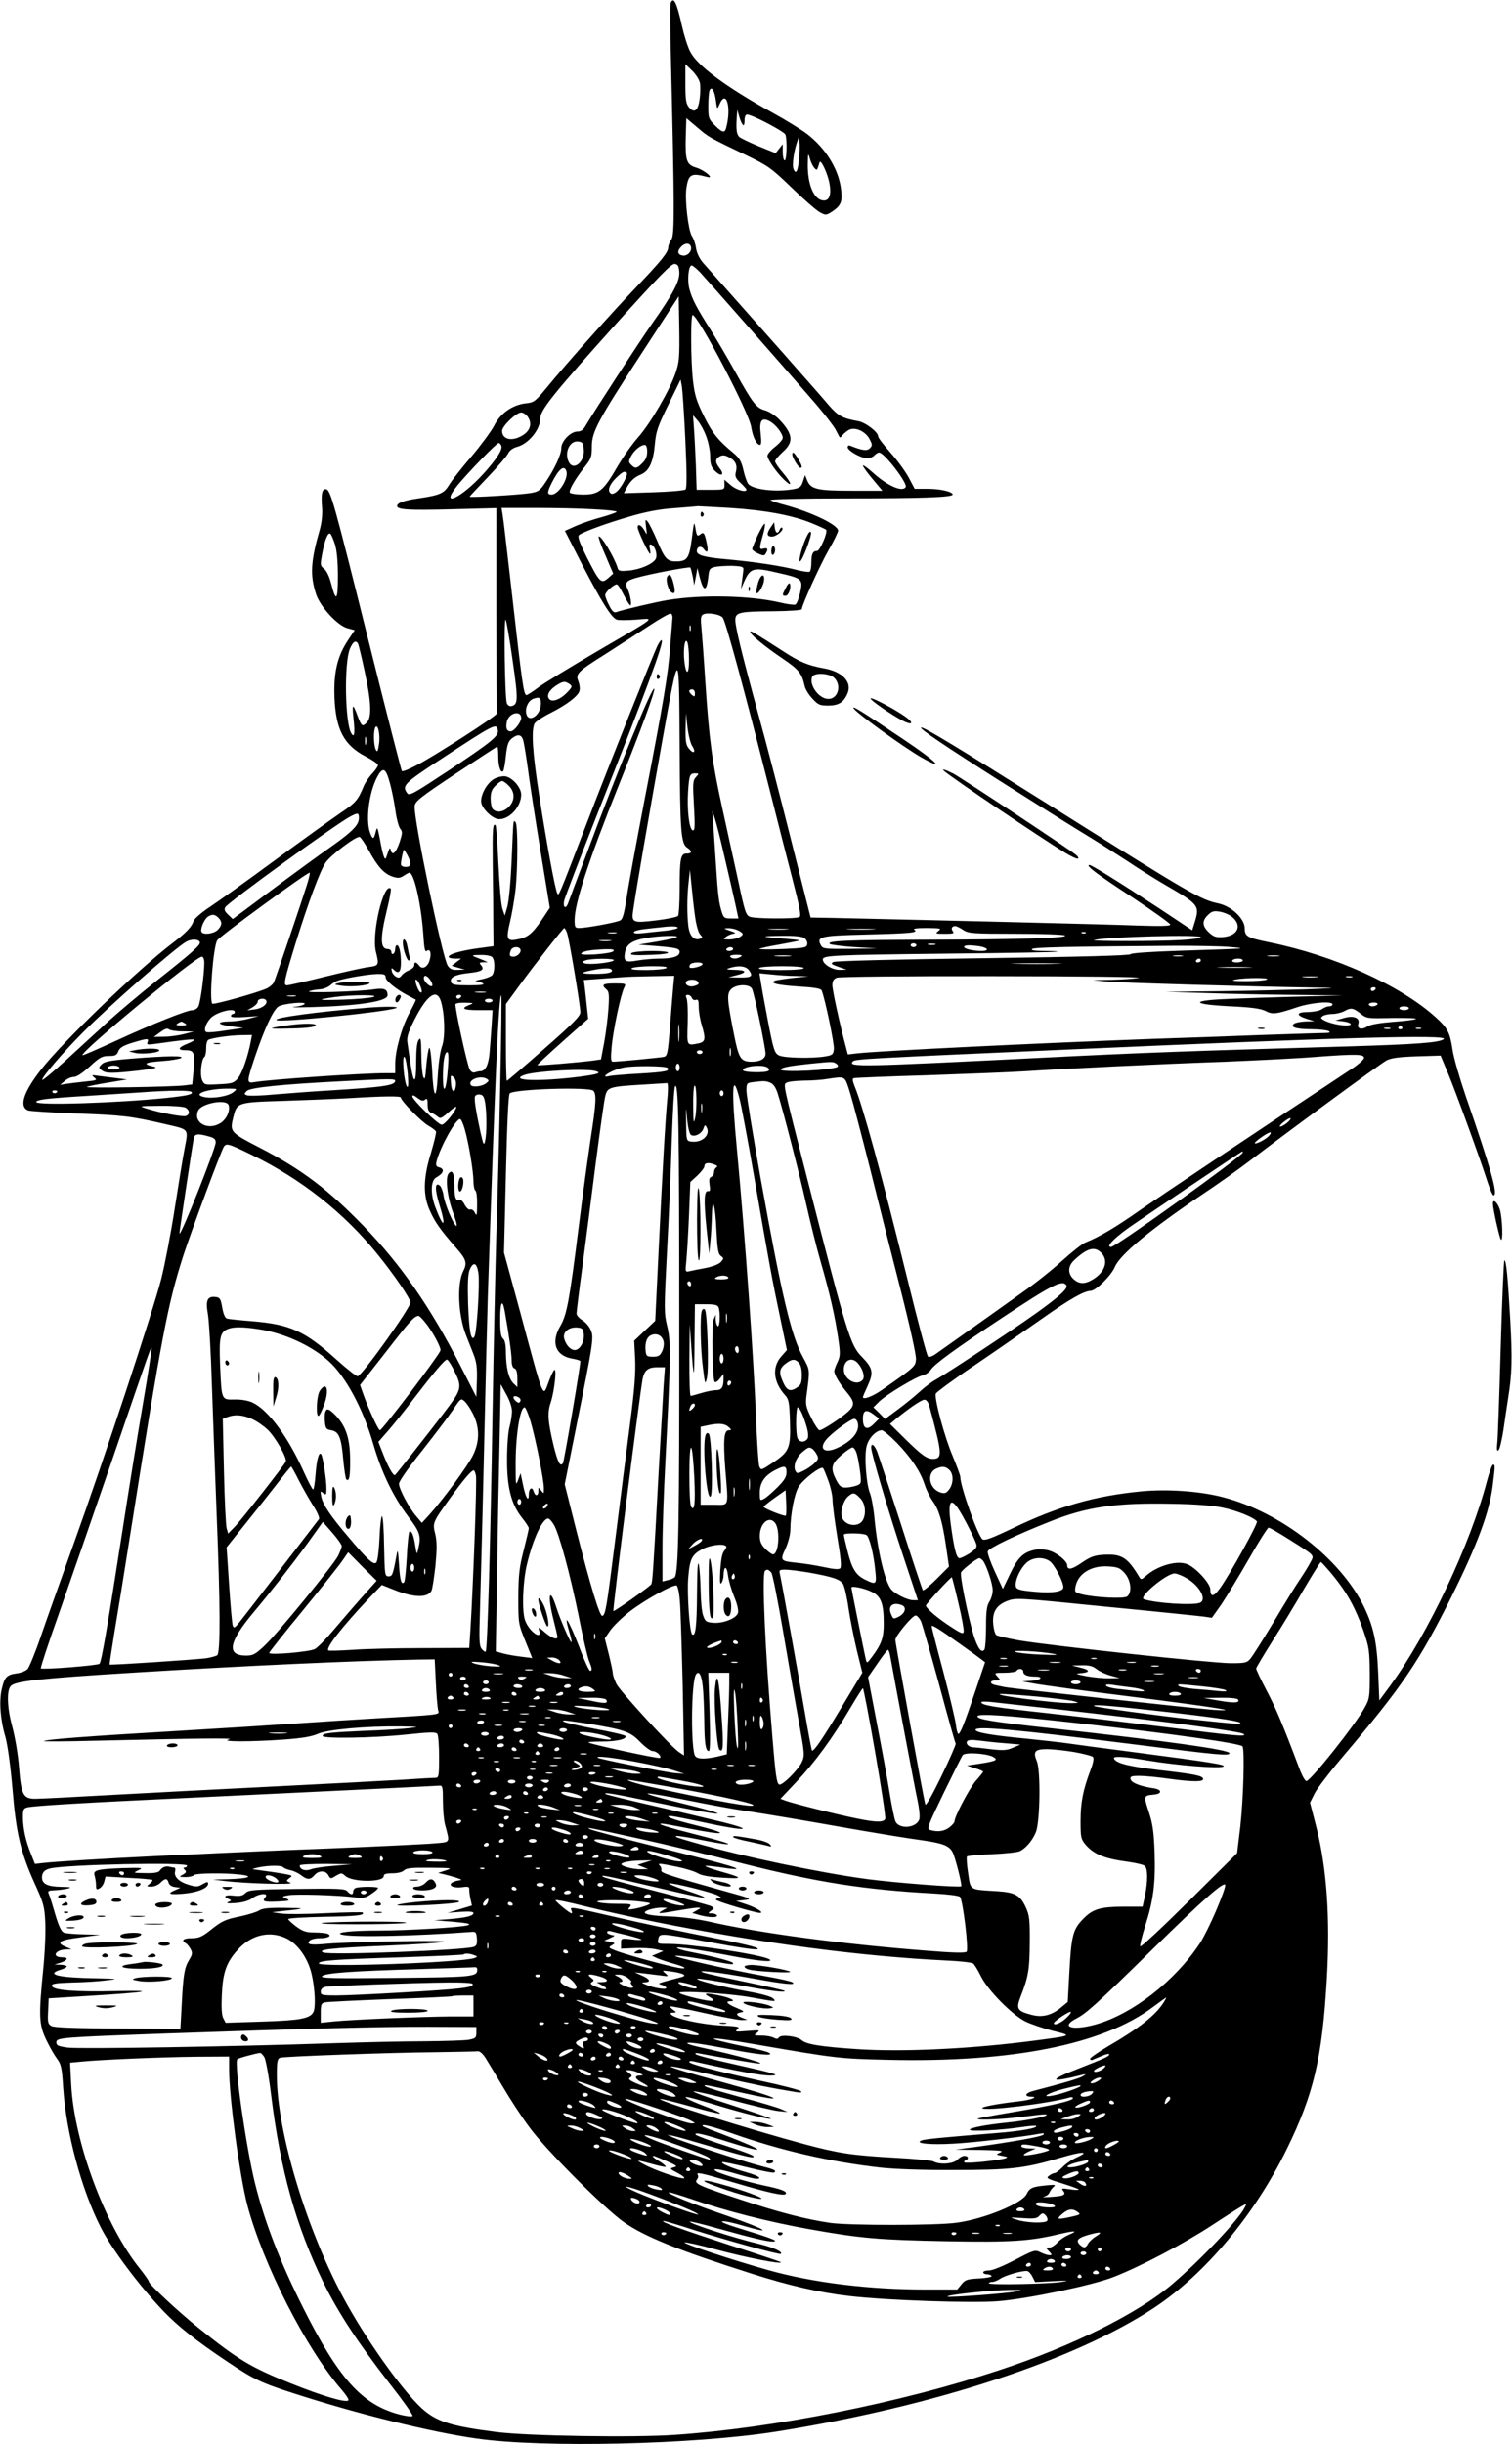  <svg version="1.0" xmlns="http://www.w3.org/2000/svg"
 width="792pt" height="1280pt" viewBox="0 0 792 1280"
 preserveAspectRatio="xMidYMid meet"><g transform="translate(0,1280) scale(0.1,-0.1)"
fill="#000000" stroke="none">
<path d="M3513 12784 c-3 -9 -3 -134 1 -278 19 -795 20 -934 3 -960 -10 -14
-17 -33 -17 -42 0 -25 -36 -70 -163 -203 -131 -137 -366 -400 -470 -527 -63
-76 -69 -82 -112 -86 -71 -8 -135 -53 -167 -118 -16 -30 -69 -102 -118 -160
-50 -58 -102 -124 -116 -147 -28 -47 -48 -56 -163 -73 -76 -11 -111 -24 -111
-40 0 -19 59 -23 287 -17 l233 6 0 -535 c0 -294 1 -537 2 -541 2 -11 -329
-224 -419 -270 -39 -21 -74 -35 -78 -31 -3 3 -82 311 -175 684 -180 721 -198
787 -222 792 -21 4 -27 -26 -21 -95 3 -36 -2 -79 -11 -113 -49 -169 -53 -243
-20 -343 22 -65 112 -163 164 -177 l38 -10 -34 -51 c-57 -85 -77 -171 -72
-302 7 -169 50 -250 164 -309 35 -18 64 -38 64 -45 0 -6 -14 -27 -31 -45 -17
-18 -38 -49 -45 -68 -30 -72 -41 -84 -124 -140 -47 -32 -200 -142 -340 -245
-140 -103 -292 -212 -337 -242 -46 -30 -85 -64 -89 -76 -9 -30 -38 -61 -109
-115 -181 -138 -569 -510 -685 -657 -97 -122 -122 -200 -73 -220 10 -4 122
-11 248 -16 246 -9 286 -13 467 -55 133 -31 125 -21 104 -134 -8 -41 -31 -181
-51 -310 -20 -129 -52 -294 -70 -366 -41 -162 -304 -958 -461 -1394 -64 -179
-141 -394 -170 -479 -29 -85 -61 -162 -69 -171 -9 -10 -34 -20 -56 -23 -53 -7
-65 -19 -79 -79 -16 -63 -9 -162 18 -253 12 -44 26 -144 37 -268 19 -237 43
-337 115 -497 48 -105 53 -123 57 -205 3 -49 -2 -163 -11 -251 -24 -241 -22
-286 15 -364 17 -36 42 -80 56 -99 23 -30 27 -46 34 -155 15 -232 95 -531 196
-729 57 -113 202 -307 331 -442 75 -78 173 -156 332 -262 140 -94 179 -112
350 -167 331 -107 715 -202 955 -236 349 -50 1139 -32 1570 36 828 132 1569
375 1984 651 266 177 523 485 691 828 142 290 186 478 210 895 18 312 0 576
-55 792 l-33 128 24 48 c13 26 79 112 147 192 316 373 398 495 571 840 135
272 198 442 215 580 13 103 13 110 2 110 -5 0 -19 -37 -31 -82 -87 -334 -309
-803 -506 -1073 l-59 -80 -6 145 c-7 163 -24 240 -74 345 -123 253 -438 498
-741 575 -119 31 -290 43 -425 30 -241 -23 -435 -78 -672 -192 -113 -54 -150
-68 -161 -59 -25 21 -116 277 -116 328 0 7 -18 55 -39 106 -44 103 -98 304
-89 329 4 8 98 78 210 153 112 76 269 185 350 242 143 101 216 142 251 143 27
0 108 80 127 126 28 65 188 197 455 377 83 55 195 135 250 177 189 145 686
510 718 527 24 12 65 18 158 21 l125 4 41 -98 c44 -107 167 -445 204 -561 13
-40 27 -73 32 -73 26 0 -11 132 -147 525 -30 88 -61 194 -67 235 -14 94 -26
116 -90 174 -186 167 -528 321 -869 391 -117 24 -130 31 -130 73 0 51 -69 116
-139 131 -93 20 -139 46 -886 516 -490 308 -651 405 -669 405 -20 0 119 -94
439 -297 182 -115 376 -237 433 -271 56 -34 148 -93 205 -130 56 -38 147 -95
202 -127 176 -102 180 -107 152 -198 l-12 -39 -170 113 c-204 134 -356 229
-368 229 -24 0 34 -45 221 -167 111 -74 202 -139 202 -145 0 -8 -49 -9 -172
-5 -141 6 -1108 29 -1597 40 l-115 2 -102 405 c-56 223 -133 520 -172 660 -89
326 -125 472 -120 501 4 32 29 37 201 38 86 1 147 5 147 11 0 20 93 226 140
309 28 48 50 94 50 102 0 30 -137 96 -280 135 -36 9 -69 21 -75 25 -5 5 173 9
396 9 401 0 559 6 559 20 0 15 -64 30 -131 30 l-68 0 -31 59 c-18 33 -61 92
-96 131 -35 39 -64 77 -64 84 0 24 -68 75 -107 81 -79 14 -103 27 -151 82 -36
44 -392 446 -657 744 -20 22 -34 51 -39 78 -3 23 -13 53 -22 65 -19 30 -37
186 -29 249 11 75 25 83 110 60 40 -11 -15 36 -58 49 -51 15 -58 37 -55 160
l3 99 57 -48 c61 -52 59 -51 251 -143 122 -59 135 -68 246 -175 64 -62 131
-120 148 -128 28 -15 32 -15 66 8 43 30 51 51 42 118 -14 103 -80 210 -177
285 -30 23 -113 74 -184 113 -242 134 -392 245 -429 319 -14 27 -33 89 -44
139 -26 117 -43 152 -58 115z m153 -417 c3 -16 3 -54 -1 -84 -8 -63 -28 -79
-57 -44 -15 19 -18 41 -18 124 l0 101 35 -34 c19 -18 37 -46 41 -63z m84 -95
c6 -45 7 -46 18 -20 36 86 65 -16 35 -124 -7 -26 -21 -22 -59 16 -32 32 -34
38 -34 99 0 36 3 73 6 82 11 27 27 1 34 -53z m141 -126 c5 -6 9 2 9 22 0 20 5
32 13 32 26 0 194 -88 201 -105 10 -27 7 -135 -4 -135 -5 0 -10 19 -10 43 l0
42 -19 -24 -18 -23 -89 36 c-48 20 -94 42 -102 49 -14 15 -17 40 -13 102 l3
40 10 -35 c5 -19 14 -39 19 -44z m294 -183 c-6 -62 -17 -79 -29 -47 -7 19 1
85 17 134 l12 35 3 -30 c2 -16 1 -58 -3 -92z m80 -42 c15 -15 14 -17 28 29 6
19 43 -60 52 -112 10 -55 0 -88 -29 -88 -50 0 -85 77 -85 185 1 63 2 67 11 35
5 -19 16 -41 23 -49z m-645 -421 c0 -23 -24 -43 -46 -38 -26 5 -28 24 -5 47
23 23 51 18 51 -9z m-62 -123 c4 -47 -31 -114 -144 -274 -70 -100 -295 -446
-345 -530 -13 -24 -26 -33 -45 -33 -35 0 -84 -50 -84 -87 0 -33 -34 -107 -82
-178 -29 -44 -38 -50 -78 -57 -54 -9 -320 -25 -320 -19 0 2 43 48 96 103 52
55 100 111 106 124 7 15 25 28 47 34 60 16 121 91 121 149 0 44 70 131 396
494 227 252 291 317 308 315 16 -2 22 -11 24 -41z m110 -4 c39 -42 465 -526
604 -687 48 -56 95 -117 105 -136 10 -19 19 -37 21 -40 2 -3 9 2 15 11 7 9 22
21 34 28 32 17 87 -8 108 -49 15 -29 15 -34 1 -48 -15 -15 -41 -11 -103 14 -7
3 -13 -1 -13 -8 0 -18 70 -58 103 -58 13 0 30 7 37 15 7 8 18 15 25 15 27 0
151 -162 139 -181 -17 -28 -96 7 -172 76 -29 26 -52 42 -52 37 0 -6 23 -38 51
-71 l51 -61 -160 0 c-180 0 -214 8 -233 52 l-12 30 -11 -33 c-9 -29 -17 -35
-51 -41 -93 -16 -211 -2 -236 28 -6 8 -18 40 -25 72 -10 45 -21 63 -49 87 -84
69 -114 107 -158 196 -39 79 -48 109 -57 184 -12 105 -13 345 -2 345 28 0 297
-512 307 -587 8 -51 28 -93 46 -93 7 0 8 19 4 55 -9 71 4 91 45 70 32 -16 70
-65 70 -88 0 -9 -18 -30 -40 -47 -22 -17 -40 -38 -40 -47 0 -19 49 -90 89
-127 44 -42 38 -16 -9 39 -22 25 -40 52 -40 59 0 7 18 29 40 49 59 52 54 94
-18 170 -21 21 -53 42 -74 48 -46 12 -64 35 -157 202 -39 70 -97 169 -129 220
-72 113 -97 160 -111 214 -12 45 -5 123 12 123 5 0 26 -17 45 -37z m-129 -525
c-30 -90 -132 -266 -198 -340 -31 -35 -80 -105 -109 -155 -71 -123 -95 -143
-177 -143 -35 0 -67 5 -70 10 -7 12 29 74 80 138 31 39 35 50 35 102 0 79 28
132 265 496 l190 292 3 -169 c2 -149 0 -175 -19 -231z m51 -357 c8 -168 8
-247 1 -254 -6 -6 -79 -12 -167 -15 l-156 -5 12 24 c20 38 42 60 77 74 43 18
65 65 73 158 6 67 15 94 71 208 l64 131 7 -38 c3 -22 12 -149 18 -283z m-824
124 c22 -34 11 -71 -29 -95 -55 -34 -107 -22 -107 24 0 24 74 96 100 96 11 0
27 -11 36 -25z m933 -100 c12 -31 21 -78 21 -106 0 -40 5 -55 25 -75 32 -32
53 -22 25 13 -25 32 -25 49 0 63 15 8 27 7 49 -5 34 -17 45 -42 35 -79 -5 -21
0 -32 25 -55 17 -16 31 -32 31 -35 0 -17 -54 -2 -82 23 l-34 29 1 -26 c0 -27
-1 -27 -73 -27 l-73 0 -4 125 c-3 69 -7 157 -10 195 l-5 70 24 -27 c13 -15 34
-52 45 -83z m-641 -70 c5 -64 -53 -112 -78 -66 -26 49 3 114 48 109 24 -3 27
-8 30 -43z m-432 20 c8 -19 -26 -71 -92 -144 -119 -132 -237 -185 -137 -62 55
67 204 221 215 221 5 0 11 -7 14 -15z m764 -30 c0 -25 -8 -44 -25 -60 -28 -29
-38 -31 -59 -9 -14 14 -14 18 -1 44 16 31 51 60 72 60 8 0 13 -13 13 -35z
m-424 -100 c15 -37 -39 -125 -77 -125 -24 0 -24 11 2 63 36 71 63 93 75 62z
m317 -11 c8 -9 -26 -75 -51 -97 -12 -11 -26 -16 -31 -12 -21 12 -11 45 24 80
36 35 46 40 58 29z m541 -184 c185 -12 324 -38 426 -79 39 -16 74 -32 77 -35
11 -11 -32 -111 -47 -111 -22 0 -30 -15 -30 -62 0 -23 -4 -44 -9 -47 -4 -3
-34 1 -66 9 -79 21 -218 42 -357 55 -128 11 -168 22 -168 44 0 24 22 30 36 11
20 -27 26 -13 15 34 -11 52 -16 57 -35 41 -13 -10 -17 -6 -23 32 -7 41 -8 38
-19 -51 -14 -106 -24 -121 -84 -121 -46 0 -59 15 -99 111 -18 42 -39 85 -47
95 -14 18 -15 16 -10 -26 6 -45 6 -45 -9 -17 -16 28 -35 36 -35 15 0 -16 57
-138 65 -138 3 0 2 12 -1 26 -5 20 -3 25 7 22 21 -7 35 -56 23 -76 -16 -27
-83 -55 -141 -60 -45 -4 -54 -2 -58 14 -18 58 -88 174 -99 164 -3 -3 13 -48
36 -100 l40 -94 -27 -24 c-36 -31 -44 -23 -111 109 -40 81 -50 110 -41 117 22
17 144 62 269 98 86 25 156 38 233 43 61 5 115 9 120 10 6 0 82 -4 169 -9z
m-716 -7 c67 -3 122 -9 122 -13 0 -4 -35 -16 -77 -28 -43 -11 -104 -32 -136
-46 l-58 -26 89 -174 c103 -198 156 -283 183 -291 11 -4 56 -3 102 0 101 8
117 22 -212 -170 -139 -82 -276 -165 -304 -187 -28 -21 -55 -38 -59 -38 -15 0
-23 58 -78 545 -23 198 -43 377 -47 398 l-6 37 180 0 c99 0 235 -3 301 -7z
m-1353 -185 c10 -33 15 -93 15 -167 0 -127 -10 -137 -36 -35 -9 35 -24 66 -37
76 -20 15 -20 20 -10 75 14 75 30 116 43 108 5 -3 16 -29 25 -57z m2139 -128
c0 -8 -4 -35 -7 -60 l-6 -45 15 35 c35 78 48 81 184 49 122 -28 127 -32 111
-103 -7 -32 -18 -59 -25 -62 -7 -3 -44 2 -81 11 -155 36 -408 42 -585 13 -63
-10 -241 -52 -273 -64 -11 -4 -22 6 -36 35 -12 22 -21 47 -21 55 0 15 45 56
61 56 5 0 21 -25 36 -55 15 -30 31 -55 35 -55 9 0 -1 57 -13 82 -18 35 -10 47
44 62 73 21 277 59 283 54 2 -3 8 -25 13 -49 l7 -44 9 45 8 45 12 -48 c20 -77
36 -77 45 1 4 42 8 47 35 53 17 4 57 6 90 6 46 -2 60 -5 59 -17z m-372 -261
c-1 -13 -6 -80 -12 -149 -11 -146 -33 -277 -135 -805 -41 -214 -83 -441 -92
-503 -13 -84 -21 -116 -34 -122 -19 -11 -179 -40 -215 -40 -22 0 -24 4 -24 43
0 87 73 311 230 702 118 295 192 494 187 508 -7 22 -188 -417 -352 -858 -52
-137 -97 -258 -100 -267 -12 -31 -27 -20 -20 15 4 17 83 223 175 457 261 658
348 895 336 907 -3 3 -11 -8 -20 -24 -21 -41 -260 -641 -376 -943 -148 -386
-143 -373 -151 -358 -11 20 -54 251 -94 508 -36 229 -43 346 -25 381 6 10 43
35 83 55 85 43 143 87 152 115 4 11 1 34 -5 50 -17 40 -5 52 145 146 66 42
167 108 224 145 57 38 109 67 115 65 6 -2 10 -15 8 -28z m264 6 c16 -22 108
-360 254 -935 34 -135 84 -330 111 -434 38 -146 46 -192 37 -198 -18 -11 -231
-10 -260 1 -21 8 -27 27 -61 187 -22 99 -59 269 -83 379 -54 245 -69 357 -89
657 -8 128 -18 259 -21 292 -5 44 -3 60 7 67 20 14 91 3 105 -16z m-1100 -230
c29 -201 28 -226 -8 -233 -9 -2 -19 5 -23 15 -11 28 -17 462 -6 437 5 -12 22
-110 37 -219z m931 163 c-3 -7 -5 -2 -5 12 0 14 2 19 5 13 2 -7 2 -19 0 -25z
m-8 -150 c1 -81 -15 -90 -24 -14 -8 64 3 134 16 101 4 -11 8 -50 8 -87z
m-1734 82 c3 -5 19 -70 35 -145 34 -155 38 -239 13 -267 -24 -26 -29 -23 -49
30 -26 72 -31 69 -22 -14 8 -77 4 -101 -12 -74 -33 53 -38 370 -7 443 16 37
30 46 42 27z m1685 -550 c2 -425 7 -497 38 -518 29 -19 28 -32 -2 -32 -31 0
-36 -26 -36 -189 0 -69 -4 -131 -8 -137 -4 -6 -56 -17 -115 -24 -125 -15 -130
-12 -120 55 16 111 79 476 149 869 93 518 91 519 94 -24z m-576 337 c15 -11
14 -15 -15 -45 -34 -35 -75 -50 -91 -34 -17 17 -4 45 31 69 39 26 50 28 75 10z
m656 -48 c0 -18 -2 -19 -15 -9 -8 7 -15 16 -15 21 0 5 7 9 15 9 9 0 15 -9 15
-21z m-807 -58 c-2 -58 -64 -98 -76 -50 -8 30 9 68 35 79 34 13 43 6 41 -29z
m-103 -71 c0 -22 -37 -70 -55 -70 -21 0 -27 17 -20 51 10 46 75 62 75 19z
m896 -147 c21 -33 7 -44 -17 -14 -16 19 -19 38 -18 105 l2 81 8 -74 c5 -41 16
-85 25 -98z m-1641 9 c-5 -36 -9 -43 -16 -29 -12 21 -14 100 -3 118 13 22 27
-38 19 -89z m623 72 c4 -29 -34 -60 -258 -209 -186 -123 -206 -134 -217 -119
-29 39 -16 52 165 171 297 195 304 199 310 157z m-691 -71 c-3 -10 -5 -2 -5
17 0 19 2 27 5 18 2 -10 2 -26 0 -35z m822 25 c5 -13 16 -81 26 -153 9 -71 39
-265 66 -430 l49 -299 -44 -66 c-50 -72 -73 -90 -128 -100 -53 -10 -58 2 -37
90 10 41 23 116 29 167 13 119 13 350 0 358 -12 8 -10 33 -20 -200 -5 -115
-15 -219 -23 -245 l-13 -45 -12 35 c-7 19 -16 124 -21 233 -5 110 -12 201 -15
205 -15 14 -17 -20 -15 -210 2 -111 3 -252 3 -313 l1 -110 -82 -11 c-92 -13
-153 -31 -153 -45 0 -5 15 -9 33 -9 l32 0 -25 -19 -24 -19 34 -10 35 -10 -37
-1 c-29 -1 -41 4 -53 22 -28 43 -180 774 -173 836 3 25 28 45 216 170 117 77
214 141 217 141 3 0 5 -24 5 -52 0 -52 13 -89 26 -76 3 4 10 40 14 80 6 57 13
76 30 90 30 24 49 23 59 -4z m-697 -228 c10 -35 23 -100 29 -144 6 -45 18 -88
26 -97 12 -14 11 -24 -4 -70 -19 -55 -38 -73 -46 -42 -4 19 -6 16 -24 -37 -7
-21 -17 7 -33 95 -13 66 -14 68 -22 38 -10 -40 -15 -41 -29 -6 -27 73 -3 234
46 310 24 36 38 24 57 -47z m1603 30 c-16 -17 -17 -33 -10 -151 6 -108 5 -131
-7 -127 -18 6 -30 106 -24 201 6 89 9 97 38 97 20 0 20 -1 3 -20z m149 -413
c20 -84 44 -191 55 -239 l19 -88 -38 0 c-35 0 -39 3 -49 33 -16 52 -20 84 -31
252 -6 88 -12 187 -15 220 l-4 60 14 -43 c8 -24 30 -112 49 -195z m-1914 199
c0 -36 -33 -70 -143 -148 -56 -39 -196 -141 -310 -226 l-208 -155 -24 23 c-18
17 -22 27 -15 39 12 24 585 439 655 475 40 21 45 20 45 -8z m53 -172 c46 -84
79 -120 124 -135 28 -9 38 -8 58 5 13 9 27 16 29 16 25 0 62 -165 73 -321 5
-77 9 -97 18 -89 17 14 26 -10 16 -46 -10 -38 -38 -54 -55 -31 -16 21 -26 22
-26 2 0 -9 -12 -20 -27 -26 -14 -5 -32 -17 -39 -27 -10 -13 -17 -15 -31 -6
-10 6 -20 20 -21 30 -3 15 -1 17 9 7 26 -26 39 -15 39 35 0 55 -9 92 -21 92
-5 0 -9 -9 -9 -19 0 -11 -4 -23 -10 -26 -5 -3 -10 1 -10 9 0 9 -8 16 -19 16
-39 0 -41 54 -5 202 15 60 24 111 21 114 -37 37 -102 -236 -78 -330 17 -70 16
-73 -36 -80 -27 -3 -131 -26 -232 -51 -100 -25 -190 -45 -198 -45 -20 0 -15
24 47 226 66 211 125 370 155 416 26 39 161 141 179 135 6 -2 28 -35 49 -73z
m202 -24 c22 -43 19 -60 -10 -60 -15 0 -25 6 -25 14 0 19 12 76 16 76 2 0 10
-13 19 -30z m1505 -314 c6 -47 17 -87 26 -98 15 -16 15 -18 1 -24 -30 -11 -54
13 -61 62 -8 62 -8 156 1 235 l7 64 8 -80 c4 -44 12 -116 18 -159z m-2035 152
c-25 -80 -158 -472 -170 -501 -4 -10 -20 -24 -35 -32 -39 -20 -280 -88 -288
-81 -17 17 5 300 26 332 14 22 467 353 484 354 3 0 -4 -33 -17 -72z m4844
-156 c59 -44 39 -101 -39 -109 -37 -3 -50 0 -72 19 -40 35 -44 63 -13 94 22
22 32 25 63 20 20 -3 47 -14 61 -24z m-5305 -8 c21 -21 20 -40 -4 -64 -20 -20
-74 -27 -84 -11 -9 13 12 64 31 79 22 16 38 15 57 -4z m2406 -53 c0 -4 -28
-11 -62 -15 -35 -3 -87 -9 -115 -12 -34 -4 -53 -3 -53 4 0 6 24 13 53 16 28 3
66 8 82 9 60 8 95 7 95 -2z m1495 -11 c28 -18 47 -20 275 -20 135 0 251 -4
258 -9 21 -13 -237 -21 -708 -22 -433 -1 -548 -6 -522 -23 8 -4 66 -12 130
-16 l117 -7 -142 -2 c-135 -1 -143 0 -154 20 -23 44 -1 49 237 55 237 6 277
10 253 25 -9 6 14 9 66 9 73 -1 78 -2 61 -15 -18 -14 -16 -15 33 -15 44 0 51
2 42 13 -11 14 -5 27 13 27 6 0 25 -9 41 -20z m-2075 -15 c11 -29 70 -380 70
-416 0 -20 -38 -59 -190 -192 -104 -92 -192 -167 -195 -167 -3 0 -5 90 -5 201
l0 201 67 92 c85 117 233 306 239 306 2 0 9 -11 14 -25z m895 13 c14 -6 25
-15 25 -19 0 -14 -37 -29 -72 -29 -31 1 -32 1 -14 15 11 8 29 15 40 16 13 1 6
6 -19 14 -35 12 -36 14 -13 14 15 1 39 -4 53 -11z m258 5 c-23 -2 -64 -2 -90
0 -26 2 -7 3 42 3 50 0 71 -1 48 -3z m450 0 c-35 -2 -91 -2 -125 0 -35 2 -7 3
62 3 69 0 97 -1 63 -3z m-1345 -20 c-10 -2 -28 -2 -40 0 -13 2 -5 4 17 4 22 1
32 -1 23 -4z m2459 1 c-3 -3 -12 -4 -19 -1 -8 3 -5 6 6 6 11 1 17 -2 13 -5z
m-2141 -21 c-4 -4 -51 -15 -104 -24 l-97 -16 90 -7 c108 -9 125 -13 125 -31 0
-23 -35 -35 -103 -35 -35 0 -88 -5 -118 -10 -63 -12 -74 -5 -65 44 8 42 38 62
118 75 67 11 164 13 154 4z m668 -6 c10 -7 17 -22 14 -33 -3 -17 -15 -19 -130
-24 -70 -3 -124 -2 -120 1 4 3 52 14 107 23 55 10 101 19 103 21 2 2 -36 6
-85 10 -123 9 -125 13 -7 14 68 1 106 -3 118 -12z m2076 5 c0 -5 -48 -12 -107
-15 -114 -7 -478 -7 -452 0 63 17 559 30 559 15z m-5244 -24 c9 -14 -31 -50
-227 -205 -84 -67 -197 -162 -250 -210 -53 -48 -151 -139 -219 -201 -68 -62
-125 -110 -128 -107 -8 8 103 139 215 251 141 142 481 440 538 472 26 15 62
15 71 0z m2152 5 c-16 -2 -40 -2 -55 0 -16 2 -3 4 27 4 30 0 43 -2 28 -4z
m1602 -23 c0 -5 -7 -10 -15 -10 -8 0 -15 5 -15 10 0 6 7 10 15 10 8 0 15 -4
15 -10z m98 3 c-10 -2 -26 -2 -35 0 -10 3 -2 5 17 5 19 0 27 -2 18 -5z m235
-9 c44 -8 50 -24 8 -24 -43 0 -91 11 -91 21 0 10 30 11 83 3z m1307 -3 c98 -9
106 -8 -263 -20 -153 -5 -251 -12 -255 -18 -5 -7 -265 -14 -773 -21 -462 -6
-774 -14 -784 -20 -15 -8 -11 -12 26 -25 l44 -15 -36 -1 c-39 -1 -89 30 -89
54 0 22 47 24 655 31 314 3 572 8 574 10 2 2 -29 4 -69 4 -49 0 -71 3 -64 10
9 9 179 13 754 17 107 0 233 -2 280 -6z m-3715 -11 c9 -15 -14 -40 -36 -40
-20 0 -23 8 -13 34 7 18 39 22 49 6z m1115 0 c0 -5 -9 -10 -21 -10 -11 0 -17
5 -14 10 3 6 13 10 21 10 8 0 14 -4 14 -10z m-628 -12 c-6 -6 -49 -13 -94 -16
-57 -3 -80 -1 -73 6 12 12 49 18 125 21 41 1 51 -2 42 -11z m-634 -30 c16 -16
15 -83 -2 -97 -8 -6 -33 -16 -57 -20 -24 -5 -35 -9 -24 -10 11 -1 27 -6 35
-11 10 -7 -12 -10 -73 -10 -72 0 -89 3 -94 16 -9 25 19 40 89 48 70 7 88 17
68 41 -11 13 -9 15 11 16 l24 0 -22 10 c-13 5 -33 13 -45 18 -19 8 -14 10 28
10 27 1 55 -4 62 -11z m1302 2 c-20 -13 -47 -13 -55 0 -4 6 9 10 32 10 28 0
34 -3 23 -10z m258 3 c-21 -2 -55 -2 -75 0 -21 2 -4 4 37 4 41 0 58 -2 38 -4z
m2055 0 c-13 -2 -33 -2 -45 0 -13 2 -3 4 22 4 25 0 35 -2 23 -4z m505 0 c-16
-2 -40 -2 -55 0 -16 2 -3 4 27 4 30 0 43 -2 28 -4z m-5628 -35 c0 -60 -20
-210 -31 -229 -5 -10 -19 -19 -30 -19 -30 0 -210 -72 -403 -161 -94 -43 -171
-77 -174 -75 -15 15 592 516 625 516 8 0 13 -13 13 -32z m2145 13 c-7 -12
-130 -25 -152 -16 -17 7 -17 8 2 15 28 12 158 12 150 1z m3075 -1 c0 -5 -7
-10 -16 -10 -8 0 -12 5 -9 10 3 6 10 10 16 10 5 0 9 -4 9 -10z m220 0 c0 -5
-14 -10 -31 -10 -17 0 -28 4 -24 10 3 6 17 10 31 10 13 0 24 -4 24 -10z
m-2830 -19 c0 -11 -59 -26 -67 -18 -3 3 -2 10 2 16 8 13 65 15 65 2z m1858 2
c-60 -2 -156 -2 -215 0 -60 1 -11 3 107 3 118 0 167 -2 108 -3z m-2048 -23
c-8 -5 -55 -10 -105 -10 -62 0 -85 3 -75 10 8 5 56 10 105 10 62 0 85 -3 75
-10z m434 -12 c22 -31 12 -38 -52 -37 l-57 1 43 11 c58 14 53 27 -10 28 -42 1
-48 3 -28 9 49 16 88 11 104 -12z m286 12 c0 -6 -47 -10 -121 -10 -77 0 -118
4 -114 10 4 6 55 10 121 10 69 0 114 -4 114 -10z m2333 3 c-40 -2 -107 -2
-150 0 -43 1 -10 3 72 3 83 0 118 -2 78 -3z m-3339 -12 c9 -14 -21 -21 -91
-21 -74 0 -78 6 -12 19 60 12 97 13 103 2z m-1184 -39 c0 -19 58 -65 120 -97
19 -10 36 -19 38 -20 2 -1 -13 -32 -32 -67 -41 -74 -76 -199 -76 -270 l0 -48
-47 0 c-126 0 -613 -33 -690 -47 -42 -7 -42 -1 3 134 50 148 97 249 124 263
30 16 149 26 135 12 -5 -6 -30 -13 -55 -15 -25 -3 18 -3 95 -1 248 7 395 30
395 62 0 32 -18 39 -72 31 -76 -12 -368 -21 -338 -10 14 5 39 9 56 10 17 1 41
10 54 21 12 11 31 22 41 25 43 14 158 33 202 34 39 1 47 -2 47 -17z m2149 7
l66 -2 -80 -8 c-44 -5 -86 -12 -94 -14 -34 -13 12 -24 121 -31 85 -5 118 -11
122 -21 18 -45 67 -280 64 -307 -3 -27 -7 -32 -43 -38 -67 -12 -218 -9 -245 5
-22 11 -28 27 -56 172 -17 88 -34 182 -38 209 l-8 49 63 -6 c34 -4 92 -8 128
-8z m-1915 -21 c8 -12 13 -25 10 -30 -8 -12 -44 21 -44 39 0 20 17 16 34 -9z
m1272 -40 c-3 -35 -11 -129 -17 -211 -11 -137 -14 -148 -33 -152 -20 -4 -237
-25 -265 -25 -11 0 -13 15 -7 78 7 84 48 278 66 311 10 20 8 21 -50 21 -62 0
-72 -7 -44 -31 14 -11 16 -28 11 -100 -3 -48 -13 -127 -22 -177 l-17 -90 -41
-6 c-68 -9 -289 -28 -292 -24 -2 2 57 57 131 123 l135 120 -6 55 c-3 30 -8 76
-11 102 l-6 46 84 6 c46 3 101 8 123 9 22 2 91 4 154 5 l113 2 -6 -62z m2439
51 c-22 -4 -85 -9 -140 -10 l-100 -2 75 -7 c66 -7 763 -27 1095 -32 115 -1
112 -2 -55 -9 -96 -3 -301 -8 -455 -10 l-280 -3 200 -6 c110 -4 319 -9 465
-10 l265 -3 -305 -8 c-168 -5 -338 -11 -379 -15 -117 -10 -71 -26 96 -34 109
-5 156 -12 181 -24 37 -20 59 -17 169 20 72 24 183 33 183 14 0 -5 -8 -10 -18
-10 -10 0 -27 -7 -38 -15 -11 -8 -41 -14 -72 -15 -63 0 -66 -17 -6 -36 l39
-12 -45 -1 c-25 -1 -52 -6 -60 -11 -27 -18 9 -30 90 -30 41 0 82 -5 90 -10 11
-7 4 -10 -28 -10 -23 0 -167 -5 -320 -10 -152 -6 -405 -15 -562 -20 -600 -22
-1439 -63 -1557 -76 l-52 -6 -10 38 c-32 120 -71 297 -71 324 0 22 6 33 23 40
12 5 367 9 822 8 449 0 782 -4 760 -9z m932 4 c-20 -2 -52 -2 -70 0 -17 2 0 4
38 4 39 0 53 -2 32 -4z m186 0 c-7 -2 -21 -2 -30 0 -10 3 -4 5 12 5 17 0 24
-2 18 -5z m-448 -13 c-11 -5 -60 -8 -110 -8 -65 0 -80 3 -55 8 51 11 190 11
165 0z m-4437 -25 c14 -31 15 -48 3 -41 -12 8 -32 66 -22 66 4 0 13 -11 19
-25z m1457 14 c8 -12 6 -15 -20 -23 -24 -7 -50 7 -41 23 9 14 53 14 61 0z
m284 -37 c11 -20 71 -308 71 -340 0 -26 -27 -42 -72 -42 -58 0 -68 16 -93 141
-37 187 -39 215 -15 239 26 26 95 28 109 2z m3266 -2 c-3 -5 -10 -10 -16 -10
-5 0 -9 5 -9 10 0 6 7 10 16 10 8 0 12 -4 9 -10z m-4662 -17 c-13 -2 -35 -2
-50 0 -16 2 -5 4 22 4 28 0 40 -2 28 -4z m-995 -20 c-10 -2 -28 -2 -40 0 -13
2 -5 4 17 4 22 1 32 -1 23 -4z m407 -4 c-16 -5 -88 -12 -160 -14 -134 -4 -144
-1 -40 14 87 12 240 12 200 0z m354 -21 c21 -67 24 -190 6 -238 -9 -25 -19
-92 -22 -154 -8 -138 -23 -119 -30 40 -4 65 -10 111 -15 106 -4 -4 -11 -46
-15 -92 -5 -68 -8 -79 -16 -59 -5 13 -10 66 -10 118 -1 80 -3 91 -14 75 -9
-12 -13 -51 -13 -118 0 -116 -13 -119 -30 -6 -6 41 -13 91 -16 110 -4 28 3 52
35 116 66 132 118 170 140 102z m106 22 c-3 -5 -10 -10 -16 -10 -5 0 -9 5 -9
10 0 6 7 10 16 10 8 0 12 -4 9 -10z m205 -466 c-5 -258 -14 -606 -20 -774 -5
-168 -14 -588 -20 -935 -11 -695 -27 -1246 -36 -1254 -3 -3 -12 3 -21 14 -13
17 -14 47 -9 200 3 99 13 470 21 825 8 355 17 722 20 815 38 1147 58 1596 71
1582 2 -2 0 -215 -6 -473z m1004 460 c4 -9 13 -14 21 -10 12 4 15 -4 15 -38 0
-23 7 -65 15 -92 23 -75 20 -90 -16 -98 -63 -12 -61 -16 -57 107 2 61 -1 120
-6 130 -6 12 -4 17 7 17 8 0 18 -7 21 -16z m-2230 -13 c11 -17 -20 -42 -59
-47 l-40 -5 28 16 c15 9 27 22 27 30 0 16 35 21 44 6z m1186 -1 c0 -5 -9 -10
-20 -10 -11 0 -20 5 -20 10 0 6 9 10 20 10 11 0 20 -4 20 -10z m-122 -23 c-47
-18 -31 -27 47 -27 l75 0 -5 -82 c-3 -46 -8 -111 -11 -146 -6 -61 -22 -92 -49
-92 -7 0 -20 -3 -28 -6 -10 -3 -20 3 -27 16 -14 27 -80 332 -74 342 3 5 26 8
52 7 44 -1 46 -2 20 -12z m4757 3 c-3 -5 -15 -10 -26 -10 -10 0 -19 5 -19 10
0 6 12 10 26 10 14 0 23 -4 19 -10z m165 -20 c0 -5 -11 -10 -25 -10 -14 0 -25
5 -25 10 0 6 11 10 25 10 14 0 25 -4 25 -10z m-255 -27 c34 -27 35 -27 167
-24 73 1 130 -1 125 -5 -4 -4 -57 -11 -118 -15 -74 -6 -120 -14 -136 -24 -31
-21 -57 -12 -48 14 10 31 -26 45 -78 29 l-42 -12 35 -4 c48 -5 63 -22 20 -22
-39 0 -97 15 -120 30 -13 9 -13 11 0 20 8 5 31 10 50 10 19 0 46 7 60 14 36
20 47 19 85 -11z m-5895 7 c0 -5 -4 -10 -10 -10 -5 0 -10 -5 -10 -11 0 -7 25
-8 73 -5 l72 5 -50 -13 c-27 -8 -74 -15 -102 -15 -72 -1 -67 -17 10 -26 l62
-8 -90 -13 c-49 -8 -96 -12 -103 -9 -17 6 -7 42 21 73 30 32 127 57 127 32z
m2327 -147 c-2 -21 -4 -4 -4 37 0 41 2 58 4 38 2 -21 2 -55 0 -75z m-2587 87
c11 -7 6 -10 -20 -10 -26 0 -31 3 -20 10 8 5 17 10 20 10 3 0 12 -5 20 -10z
m6375 -20 c3 -5 -1 -10 -10 -10 -9 0 -13 5 -10 10 3 6 8 10 10 10 2 0 7 -4 10
-10z m-6390 -21 l60 -1 -50 -13 c-27 -7 -74 -14 -104 -14 l-55 -1 34 25 c23
17 37 22 44 15 5 -5 37 -11 71 -11z m6328 14 c-7 -2 -21 -2 -30 0 -10 3 -4 5
12 5 17 0 24 -2 18 -5z m160 0 c-7 -2 -19 -2 -25 0 -7 3 -2 5 12 5 14 0 19 -2
13 -5z m-6129 -65 c-14 -76 -46 -170 -68 -195 -21 -25 -32 -28 -100 -31 -73
-4 -76 -3 -87 21 -13 28 -4 112 12 122 5 4 9 24 9 46 0 25 5 42 14 45 27 10
111 22 168 23 l58 1 -6 -32z m6249 11 c-19 -19 -142 -28 -510 -39 -822 -24
-1056 -32 -1608 -60 -940 -47 -1008 -49 -977 -18 12 12 68 15 1152 63 1370 61
1967 78 1943 54z m-6790 -16 c-6 -14 0 -15 43 -9 133 19 198 26 202 21 2 -2
-14 -12 -37 -21 -50 -20 -53 -34 -7 -34 43 0 48 -14 40 -106 l-7 -73 -41 -5
c-62 -8 -518 -15 -511 -8 3 3 52 13 108 22 l102 17 -55 7 c-30 4 -73 9 -95 12
-36 5 -38 5 -21 -9 17 -13 13 -15 -48 -21 -37 -4 -81 -9 -99 -12 l-32 -5 24
20 c13 12 34 21 47 21 15 0 46 20 84 55 52 48 65 55 100 55 34 0 42 4 50 25 7
18 24 29 72 44 80 24 89 25 81 4z m3054 -70 c-3 -10 -5 -2 -5 17 0 19 2 27 5
18 2 -10 2 -26 0 -35z m-147 17 c0 -5 -7 -10 -15 -10 -8 0 -15 5 -15 10 0 6 7
10 15 10 8 0 15 -4 15 -10z m-1334 -86 c-8 -114 -25 -145 -26 -48 0 84 8 134
23 134 6 0 8 -30 3 -86z m4799 56 c0 -8 -31 -36 -70 -61 -539 -356 -987 -656
-1100 -734 -129 -91 -215 -142 -290 -172 -17 -7 -71 -50 -121 -95 -50 -46
-144 -121 -210 -167 -102 -73 -295 -210 -442 -314 -26 -20 -46 -27 -51 -21 -6
5 -53 182 -105 394 -140 567 -238 923 -280 1023 -11 29 -12 39 -3 41 7 2 179
9 382 15 204 7 435 16 515 21 210 14 709 38 1050 50 162 7 374 17 470 25 215
16 255 15 255 -5z m-5009 -85 c4 -58 2 -75 -5 -64 -15 24 -27 167 -12 154 6
-6 13 -47 17 -90z m2244 55 c8 -5 11 -12 8 -16 -18 -18 -298 -32 -298 -15 0
11 52 20 160 31 110 11 114 11 130 0z m-820 -20 c0 -11 -4 -20 -10 -20 -5 0
-10 9 -10 20 0 11 5 20 10 20 6 0 10 -9 10 -20z m-64 -2 c16 -17 -12 -22 -144
-30 -75 -4 -147 -10 -159 -13 -13 -3 -23 -4 -23 -1 0 12 58 39 99 46 55 10
216 8 227 -2z m524 2 c8 -5 11 -13 6 -17 -11 -12 -130 -10 -134 2 -6 20 100
33 128 15z m-900 -19 c34 -10 12 -17 -87 -30 -208 -26 -368 -21 -288 9 56 21
321 36 375 21z m-732 -75 c-5 -46 -23 -37 -26 13 -3 40 -2 43 13 31 10 -8 15
-25 13 -44z m162 34 c13 -8 12 -11 -5 -24 -21 -16 -71 -21 -79 -8 -17 27 51
53 84 32z m1904 -77 c15 -49 60 -221 101 -383 40 -162 112 -448 160 -634 51
-200 85 -354 83 -375 -3 -37 -6 -40 -180 -161 -47 -33 -98 -52 -98 -36 0 2 11
29 25 59 32 69 27 93 -30 151 -61 61 -78 118 -286 931 -130 509 -127 494 -109
505 8 6 49 10 90 11 41 0 98 4 125 9 96 14 89 19 119 -77z m-2384 67 c0 -24
-61 -33 -335 -50 -88 -5 -219 -15 -292 -21 -72 -7 -139 -9 -149 -5 -16 6 -16
8 -1 23 18 18 187 35 502 51 249 13 275 13 275 2z m1963 -9 c18 -7 30 -24 41
-58 28 -88 115 -426 150 -583 19 -85 52 -218 74 -295 50 -173 77 -294 93 -406
11 -76 11 -90 -4 -122 -9 -19 -17 -40 -17 -47 0 -19 27 -64 64 -109 43 -52 45
-69 9 -103 -37 -34 -135 -98 -150 -98 -6 0 -26 29 -43 64 -28 56 -31 72 -26
113 19 144 20 135 -17 204 -63 114 -111 319 -222 934 -41 231 -75 439 -75 462
0 40 2 42 33 46 59 7 66 7 90 -2z m-536 -68 c-12 -124 -27 -394 -46 -789 l-19
-391 -55 -52 -55 -52 5 -97 c3 -73 -3 -155 -26 -332 -17 -129 -51 -397 -76
-595 -47 -372 -53 -413 -70 -417 -13 -4 -61 152 -135 443 l-62 246 61 304 c91
453 93 467 74 507 -8 18 -28 40 -44 49 -16 10 -29 25 -29 34 0 9 13 118 30
241 16 122 48 367 70 543 23 176 45 337 51 357 11 44 23 48 194 58 66 4 124 8
129 8 5 1 6 -28 3 -65z m61 -1213 c1 -1021 -4 -1290 -24 -1310 -5 -5 -21 -12
-36 -15 l-28 -7 0 173 c0 96 7 298 15 449 29 554 30 633 10 714 -17 70 -17 85
-1 397 10 178 21 442 25 585 5 144 12 268 17 275 18 27 22 -200 22 -1261z m83
1095 c-8 -34 -9 -25 -10 61 -1 55 2 104 7 108 11 12 14 -124 3 -169z m233 100
c9 -33 43 -215 76 -405 81 -468 94 -538 136 -737 l36 -173 -31 -35 c-48 -56
-40 -135 23 -203 18 -21 21 -38 24 -137 4 -138 -3 -157 -90 -215 -62 -41 -62
-41 -71 -18 -4 12 -12 128 -17 258 -12 308 -58 955 -100 1402 -30 317 -25 417
14 263z m-2651 36 c-27 -22 -108 -36 -154 -26 -64 14 11 42 116 44 60 0 60 0
38 -18z m1885 7 c17 -17 15 -65 -13 -244 -13 -87 -43 -303 -65 -479 -47 -376
-61 -451 -95 -509 -51 -87 -25 -156 63 -171 23 -4 42 -10 42 -13 1 -22 -85
-524 -91 -534 -14 -22 -27 3 -48 87 -31 129 -35 177 -16 231 19 58 33 184 18
169 -6 -5 -19 -34 -30 -64 -30 -81 -22 -102 -148 367 l-85 312 10 412 c6 257
13 415 20 422 23 23 417 35 438 14z m-2808 -2 c0 -11 -19 -15 -25 -6 -3 5 1
10 9 10 9 0 16 -2 16 -4z m704 -5 c8 -12 -22 -19 -135 -31 -252 -26 -679 -40
-679 -21 0 12 55 19 250 31 96 6 227 15 290 19 165 12 268 12 274 2z m2786 -6
c0 -8 -4 -15 -10 -15 -5 0 -10 7 -10 15 0 8 5 15 10 15 6 0 10 -7 10 -15z
m-1564 -34 c11 9 14 5 14 -25 0 -26 5 -38 18 -43 9 -3 24 -12 34 -20 14 -13
21 -10 57 22 23 21 41 33 41 28 0 -19 -60 -93 -76 -93 -19 0 -154 130 -154
149 0 8 9 5 26 -8 21 -16 30 -18 40 -10z m316 -21 c8 -57 8 -156 -1 -195 -6
-26 -9 -21 -24 45 -24 110 -34 174 -29 188 2 7 14 12 26 10 17 -2 22 -12 28
-48z m-442 32 c0 -17 109 -128 144 -147 19 -11 37 -24 40 -31 2 -6 -10 -55
-26 -110 -42 -134 -43 -226 -5 -307 27 -60 56 -100 140 -196 50 -57 55 -76 33
-119 -33 -66 -26 -231 15 -334 10 -26 28 -71 39 -99 16 -41 20 -69 18 -138
l-3 -86 -87 170 c-155 302 -308 522 -503 724 -186 192 -324 297 -543 410 -153
79 -158 84 -142 152 21 87 17 86 266 94 121 4 275 10 344 14 180 11 270 12
270 3z m-903 -38 c11 -29 -11 -78 -45 -97 -66 -39 -142 6 -114 67 17 38 146
62 159 30z m2480 -36 c-2 -13 -4 -5 -4 17 -1 22 1 32 4 23 2 -10 2 -28 0 -40z
m-2706 22 c23 -13 25 -36 3 -44 -16 -6 -130 15 -204 38 -45 14 -44 14 68 15
62 1 122 -4 133 -9z m2646 -141 c17 -17 59 3 68 32 6 19 9 20 16 6 23 -40 -24
-84 -82 -75 -23 3 -24 6 -25 98 -1 91 -1 92 5 23 3 -40 12 -78 18 -84z m3124
60 c-13 -10 -28 -19 -35 -19 -6 1 2 12 19 25 16 13 32 22 35 19 3 -3 -6 -14
-19 -25z m-4307 -31 c21 -73 46 -222 46 -274 0 -23 5 -46 10 -49 6 -3 10 -36
9 -73 0 -56 -2 -63 -11 -44 -6 13 -17 21 -25 18 -7 -3 -19 7 -29 25 -9 18 -21
29 -29 25 -18 -6 -25 15 -25 77 0 63 -11 85 -30 62 -19 -22 -7 -125 24 -207
14 -38 22 -68 17 -68 -13 0 -63 117 -68 161 -3 21 -12 44 -19 50 -27 22 -27
-21 -1 -104 36 -117 20 -122 -23 -8 -26 69 -24 139 5 155 39 21 46 45 15 53
-16 4 -18 11 -13 32 19 75 100 221 123 221 5 0 16 -24 24 -52z m4215 -34 c-15
-19 -69 -47 -76 -41 -5 6 67 57 81 57 4 0 3 -7 -5 -16z m-5556 -5 c28 -7 37
-15 37 -31 0 -32 -188 -505 -190 -477 0 11 71 485 76 502 6 20 24 21 77 6z
m224 -96 c261 -127 486 -305 662 -523 88 -109 171 -231 171 -251 0 -28 -250
-378 -276 -386 -6 -2 -54 36 -108 84 -169 153 -244 187 -445 204 -64 5 -123
11 -132 14 -11 4 -19 24 -25 58 -8 46 -12 52 -35 55 -43 5 -53 -18 -40 -90 6
-35 16 -202 21 -373 6 -170 17 -476 25 -680 19 -470 20 -719 3 -733 -7 -5 -33
-12 -58 -16 -53 -7 -502 -37 -506 -33 -1 1 11 79 26 172 16 94 52 316 80 495
169 1068 199 1222 282 1480 41 125 190 526 209 562 13 24 25 20 146 -39z
m5193 12 c0 -18 -665 -495 -690 -495 -27 0 7 38 82 93 49 36 601 407 605 407
2 0 3 -2 3 -5z m-2766 -64 c14 -5 16 -10 8 -15 -7 -4 -12 -15 -12 -26 0 -10
-7 -20 -14 -23 -11 -4 -13 -16 -9 -42 4 -27 3 -35 -8 -33 -21 4 -23 -49 -8
-197 l14 -130 6 65 c4 36 7 97 8 135 2 108 18 57 24 -80 5 -98 9 -122 23 -132
16 -12 16 -14 0 -32 -10 -11 -43 -24 -79 -31 -34 -6 -72 -14 -85 -17 -23 -5
-23 -4 -17 53 3 33 10 139 14 237 l7 177 37 34 c20 19 37 41 37 50 0 17 22 20
54 7z m2026 -463 c37 -40 19 -99 -45 -138 -42 -26 -73 -25 -102 2 -31 29 -30
68 5 100 68 63 107 73 142 36z m-3264 -105 c8 -53 -8 -313 -21 -333 -17 -28
-28 29 -33 172 -3 105 -1 156 8 178 19 45 38 38 46 -17z m1309 -23 c4 -6 -11
-10 -37 -10 -31 0 -39 3 -28 10 20 13 57 13 65 0z m-195 -36 c0 -8 -4 -12 -10
-9 -5 3 -10 10 -10 16 0 5 5 9 10 9 6 0 10 -7 10 -16z m1966 -5 c10 -16 -38
-60 -160 -147 -126 -90 -473 -319 -526 -348 -19 -10 -55 -37 -80 -60 -25 -23
-76 -65 -114 -93 l-70 -52 -30 31 -31 30 30 30 c38 37 191 129 227 137 15 3
34 16 43 29 20 31 130 111 376 274 261 173 315 200 335 169z m-2942 -136 c20
-112 36 -222 36 -256 0 -24 5 -40 15 -43 10 -4 15 -20 15 -52 l0 -46 -21 20
c-25 26 -38 80 -39 160 0 42 -5 65 -15 74 -11 9 -15 35 -15 102 0 90 12 110
24 41z m1120 21 c10 -26 7 -106 -4 -99 -5 3 -10 18 -11 33 l0 27 -11 -25 c-11
-28 -7 -315 6 -327 4 -4 16 3 26 17 l20 25 0 -27 c0 -43 -10 -58 -39 -58 -16
0 -50 -7 -77 -15 -27 -8 -52 -15 -56 -15 -5 0 -7 84 -7 188 l2 187 8 -115 c13
-188 16 -185 17 23 l2 197 59 0 c44 0 60 -4 65 -16z m43 -76 c-2 -13 -4 -5 -4
17 -1 22 1 32 4 23 2 -10 2 -28 0 -40z m-1584 2 c38 -44 90 -139 84 -153 -14
-34 -305 -417 -317 -417 -8 0 -59 110 -86 186 l-18 51 137 175 c123 159 146
185 169 187 3 1 17 -12 31 -29z m-873 -40 c135 -19 281 -86 372 -168 89 -80
180 -250 233 -433 44 -151 105 -278 185 -383 62 -82 67 -101 50 -171 -6 -28
-7 -27 -15 21 -8 55 -20 83 -31 72 -3 -4 -10 -63 -13 -132 -4 -69 -10 -128
-14 -132 -15 -15 -22 10 -27 94 -5 76 -7 82 -13 47 -19 -104 -22 -110 -42
-110 -19 0 -20 8 -23 158 -1 86 -6 157 -11 157 -4 0 -11 -52 -13 -116 -3 -65
-10 -120 -17 -127 -14 -14 -46 15 -145 133 -94 110 -135 171 -143 212 -6 30
-5 32 10 19 15 -12 17 -10 17 25 0 45 -18 163 -27 177 -11 19 -24 -23 -30
-103 -3 -44 -9 -80 -13 -80 -4 0 -26 42 -49 93 -84 186 -186 323 -268 362 -21
10 -58 17 -93 16 -71 -1 -69 -6 -77 180 -6 145 0 173 40 189 29 12 78 12 157
0z m1708 -28 c4 -39 -21 -82 -47 -82 -23 0 -47 27 -56 61 -8 34 26 61 70 57
26 -3 30 -7 33 -36z m418 -37 c3 -13 0 -36 -8 -52 -11 -23 -20 -28 -48 -28
-31 0 -35 3 -38 29 -5 44 6 76 31 85 29 11 55 -3 63 -34z m394 -46 c0 -11 -4
-17 -10 -14 -5 3 -10 13 -10 21 0 8 5 14 10 14 6 0 10 -9 10 -21z m-3121 -279
c-27 -157 -76 -460 -109 -675 -76 -488 -108 -677 -119 -688 -9 -9 -299 -32
-307 -24 -3 3 40 133 95 288 55 156 182 523 282 814 203 592 198 579 203 574
2 -2 -18 -132 -45 -289z m3041 235 c0 -14 -4 -25 -10 -25 -5 0 -10 11 -10 25
0 14 5 25 10 25 6 0 10 -11 10 -25z m-1416 -53 c50 -98 48 -104 -50 -233 -89
-116 -239 -307 -254 -323 -9 -9 -38 43 -68 122 l-20 51 55 63 c30 35 89 108
130 163 101 132 162 205 174 205 5 0 20 -22 33 -48z m1810 32 c10 -10 16 -33
16 -64 0 -39 -4 -52 -22 -64 -38 -27 -57 -20 -78 30 -22 50 -17 71 22 98 28
20 43 20 62 0z m309 -2 c26 -29 39 -72 26 -88 -30 -36 -99 2 -99 54 0 49 41
69 73 34z m-1017 -119 c-3 -54 -15 -258 -26 -453 -28 -516 -32 -578 -39 -587
-9 -13 -194 -144 -198 -140 -5 5 135 1112 153 1215 9 46 29 62 76 62 l41 0 -7
-97z m354 18 c0 -6 -4 -13 -10 -16 -5 -3 -10 1 -10 9 0 9 5 16 10 16 6 0 10
-4 10 -9z m-1148 -153 c-1 -20 -6 -56 -13 -80 -7 -24 -13 -99 -13 -168 -1
-148 22 -238 79 -309 19 -24 35 -48 35 -54 0 -5 -12 -57 -27 -116 -23 -90 -27
-127 -28 -246 0 -138 1 -141 37 -229 l36 -89 -56 7 c-32 4 -75 11 -96 17 l-39
11 7 406 c3 224 9 539 13 700 l6 293 29 -53 c18 -32 30 -67 30 -90z m37 73 c7
-5 10 -14 6 -20 -5 -9 -10 -9 -21 0 -26 22 -14 38 15 20z m-241 -86 c35 -70
35 -143 0 -215 -28 -57 -155 -230 -227 -310 l-41 -45 -29 34 c-38 44 -91 143
-91 171 0 13 49 83 121 173 66 84 139 180 162 214 39 60 42 62 60 45 11 -9 31
-39 45 -67z m2391 38 c67 -248 69 -272 18 -273 -32 0 -60 20 -144 103 l-81 80
26 22 c71 59 139 105 154 105 11 0 21 -13 27 -37z m-1229 8 c0 -5 -7 -14 -15
-21 -16 -14 -18 -10 -9 14 6 17 24 22 24 7z m-861 -84 c26 -88 71 -311 70
-352 0 -29 0 -29 -14 -11 -15 19 -15 19 -15 -2 0 -28 -17 -29 -25 -2 -8 27
-25 16 -25 -16 0 -44 -17 -17 -30 48 l-13 63 -13 -35 c-12 -33 -13 -27 -13 72
-1 154 22 308 47 308 5 0 19 -33 31 -73z m1424 36 c29 -73 37 -116 25 -130
-17 -20 -45 -15 -52 10 -9 35 -7 157 3 157 5 0 16 -17 24 -37z m377 -3 l25
-19 -27 -27 c-36 -37 -58 -27 -58 26 0 46 18 53 60 20z m-3260 -21 c25 -11 62
-37 83 -57 41 -40 101 -146 94 -166 -8 -19 -225 -296 -265 -339 l-37 -38 -8
28 c-4 15 -11 151 -14 300 l-6 273 24 9 c38 15 80 12 129 -10z m3173 -20 c12
-46 -30 -97 -110 -133 -74 -33 -100 5 -40 61 43 41 117 93 132 93 7 0 15 -9
18 -21z m-673 -25 c12 -12 12 -14 -2 -14 -26 0 -30 -49 -19 -200 17 -210 23
-190 -59 -190 l-70 0 0 204 0 204 48 10 c52 10 80 7 102 -14z m879 -81 c76
-79 122 -149 145 -219 9 -28 28 -66 41 -84 33 -45 51 -105 70 -234 l16 -110
-65 -65 c-36 -36 -68 -62 -72 -59 -3 4 -55 159 -114 344 -60 186 -116 357
-125 381 -18 46 -39 50 -29 5 20 -89 95 -339 163 -544 l79 -238 -24 0 c-30 0
-93 31 -115 56 -33 38 -72 200 -88 369 -5 55 -16 116 -24 135 -20 49 -31 200
-17 249 11 41 50 81 79 81 8 0 44 -30 80 -67z m-1062 -184 c6 -130 1 -177 -17
-149 -6 8 -9 87 -9 175 1 190 16 174 26 -26z m619 153 c6 -4 16 -17 23 -30 10
-19 8 -25 -14 -46 -14 -13 -40 -31 -58 -39 -28 -14 -33 -14 -40 -1 -14 25 3
72 35 99 32 27 37 29 54 17z m233 -29 c6 -21 13 -64 17 -95 6 -56 6 -58 -20
-68 -15 -5 -40 -10 -56 -10 -24 0 -33 7 -50 40 -31 61 -26 83 26 129 26 23 53
41 60 41 7 0 18 -17 23 -37z m-2924 -135 c20 -39 54 -99 75 -132 22 -34 35
-65 31 -71 -110 -143 -392 -510 -415 -538 -26 -33 -31 -35 -37 -20 -3 10 -12
106 -19 214 l-13 196 99 124 c55 68 130 163 168 212 37 48 69 87 71 87 2 0 20
-32 40 -72z m2555 42 c0 -24 -12 -43 -48 -79 -27 -27 -58 -54 -70 -60 -21 -11
-22 -10 -22 32 0 52 24 88 78 117 51 27 62 25 62 -10z m219 -45 c12 -32 22
-77 22 -100 0 -22 11 -109 25 -194 18 -107 23 -156 15 -164 -7 -7 -34 -5 -88
7 -43 9 -106 19 -140 22 -86 9 -88 11 -58 75 14 32 25 72 25 99 1 81 20 182
42 222 22 39 117 112 129 100 4 -4 16 -34 28 -67z m633 58 c24 -21 23 -74 -1
-104 -16 -20 -23 -22 -47 -14 -57 20 -71 99 -22 123 33 15 49 14 70 -5z
m-2479 -30 c6 -25 -14 -564 -29 -810 l-6 -93 -246 -1 c-136 0 -301 -4 -367 -9
-66 -4 -122 -6 -125 -3 -14 13 67 118 211 271 l69 72 60 -24 c105 -43 179 -45
200 -7 5 10 14 69 21 132 8 88 8 126 -1 165 -15 60 -14 61 78 189 68 94 111
145 123 145 4 0 9 -12 12 -27z m1434 -70 c-2 -16 -4 -5 -4 22 0 28 2 40 4 28
2 -13 2 -35 0 -50z m-80 -35 c-2 -13 -4 -5 -4 17 -1 22 1 32 4 23 2 -10 2 -28
0 -40z m269 -105 c-6 -6 -116 38 -116 46 0 3 26 24 58 47 l57 40 3 -64 c2 -35
1 -67 -2 -69z m389 92 c27 -26 34 -80 15 -115 -21 -40 -93 -32 -109 13 -11 29
6 88 31 110 27 23 34 22 63 -8z m-1775 -20 c0 -8 -4 -15 -10 -15 -5 0 -10 7
-10 15 0 8 5 15 10 15 6 0 10 -7 10 -15z m135 -24 c-3 -6 -11 -11 -17 -11 -6
0 -6 6 2 15 14 17 26 13 15 -4z m2159 -19 c29 -46 81 -149 90 -178 5 -17 -2
-26 -34 -48 -22 -14 -46 -26 -54 -26 -16 0 -28 47 -46 179 -16 119 -1 144 44
73z m1380 13 c74 -15 168 -53 180 -73 6 -10 -141 -276 -192 -347 -34 -48 -52
-51 -52 -9 0 33 -81 120 -125 134 -56 19 -155 -11 -214 -64 -23 -20 -24 -20
-35 -2 -60 100 -91 119 -183 114 -52 -3 -70 -10 -117 -42 -52 -36 -76 -40 -76
-12 0 20 -52 63 -92 75 -20 7 -52 9 -71 6 -65 -12 -94 -39 -135 -125 l-39 -81
-42 91 c-23 50 -40 98 -37 106 7 18 147 85 321 154 196 79 348 101 645 95 120
-2 213 -9 264 -20z m-3502 -91 c27 -47 84 -255 129 -476 22 -112 47 -218 55
-237 16 -39 17 -51 5 -51 -5 0 -31 55 -56 123 -59 150 -86 191 -51 74 8 -26
12 -47 9 -47 -7 0 -58 118 -78 180 -37 117 -49 67 -15 -65 11 -43 20 -82 20
-87 0 -18 -31 -6 -66 24 -31 28 -36 29 -30 11 18 -56 -51 -9 -73 50 -18 46
-13 203 9 294 33 140 86 249 114 240 6 -2 19 -17 28 -33z m1157 12 c29 -34 21
-166 -10 -166 -6 0 -24 13 -40 29 -22 22 -29 39 -29 68 0 65 48 107 79 69z
m-2269 -123 c0 -8 -9 -30 -19 -51 -27 -51 -316 -405 -384 -469 -50 -47 -61
-53 -99 -53 -104 0 -90 72 44 231 84 100 197 244 282 361 l77 108 50 -57 c27
-31 49 -62 49 -70z m4960 37 c142 -90 135 -82 114 -122 -9 -18 -34 -58 -54
-88 -21 -30 -83 -131 -139 -225 -56 -93 -111 -180 -122 -192 -17 -21 -28 -23
-103 -23 -95 0 -929 90 -1105 119 -62 11 -118 24 -123 29 -6 6 -13 30 -15 54
-7 64 15 102 73 124 45 17 53 17 517 -30 260 -25 491 -49 514 -52 l41 -6 49
69 c26 39 91 145 143 236 52 92 100 167 105 167 6 0 53 -27 105 -60z m-2211
21 c15 -10 37 -95 46 -187 8 -72 4 -75 -54 -46 -48 24 -68 56 -91 147 -11 44
-20 83 -20 88 0 10 102 9 119 -2z m-864 -31 c-3 -6 -21 -17 -38 -26 l-32 -17
24 27 c23 25 59 37 46 16z m128 -27 c4 -3 0 -14 -9 -24 -11 -12 -17 -44 -21
-101 -3 -60 -2 -79 6 -68 6 8 11 26 11 40 1 51 17 52 23 2 3 -27 18 -78 32
-112 16 -37 24 -72 21 -86 -8 -29 -78 -57 -132 -52 -35 3 -40 7 -51 38 -7 19
-12 78 -13 130 -1 52 -5 113 -9 135 -6 27 -9 -21 -10 -150 -1 -172 -8 -231
-26 -213 -13 12 -27 216 -20 294 8 101 19 123 75 152 42 21 109 30 123 15z
m-1905 -265 c-41 -46 -107 -123 -148 -171 -40 -48 -86 -95 -101 -103 -30 -15
-239 -33 -239 -20 0 4 81 107 181 228 99 121 192 238 206 260 l27 39 74 -75
75 -74 -75 -84z m2029 200 c-3 -8 -6 -5 -6 6 -1 11 2 17 5 13 3 -3 4 -12 1
-19z m1221 -10 c19 -23 52 -122 52 -156 0 -18 -8 -45 -17 -59 -14 -22 -18 -49
-18 -133 0 -58 -4 -111 -8 -118 -15 -22 -35 5 -57 74 -28 93 -73 312 -66 329
5 14 83 75 96 75 4 0 12 -6 18 -12z m351 -4 c24 -17 71 -106 71 -136 0 -23
-54 -32 -146 -24 -91 8 -104 13 -104 37 0 32 27 87 56 114 32 30 87 34 123 9z
m1483 -74 c74 -90 119 -172 160 -290 30 -88 32 -104 33 -225 0 -124 -1 -132
-28 -180 -47 -86 -276 -374 -303 -382 -7 -2 -24 28 -39 69 -86 228 -122 313
-171 406 -30 57 -54 108 -54 114 0 5 38 69 84 142 46 72 121 195 166 274 46
78 86 142 89 142 3 -1 32 -32 63 -70z m-4812 40 c0 -11 -4 -20 -10 -20 -5 0
-10 9 -10 20 0 11 5 20 10 20 6 0 10 -9 10 -20z m3721 -28 c33 -37 40 -100 14
-122 -16 -14 -169 -6 -239 11 -36 10 -38 12 -32 42 14 67 82 109 170 104 51
-3 63 -8 87 -35z m-3664 -4 c-3 -7 -5 -2 -5 12 0 14 2 19 5 13 2 -7 2 -19 0
-25z m1813 7 c7 -8 34 -145 61 -303 27 -159 64 -371 82 -471 32 -176 33 -184
17 -219 -19 -41 -105 -126 -119 -117 -13 7 -19 51 -36 260 -37 441 -55 842
-38 858 10 11 19 8 33 -8z m196 0 c123 -22 164 -35 180 -60 7 -11 21 -69 29
-129 9 -59 29 -159 44 -222 l28 -114 -103 -171 c-105 -175 -152 -244 -161
-236 -2 3 -20 97 -39 209 -34 200 -119 672 -129 716 -5 19 -2 22 28 22 19 0
74 -7 123 -15z m-390 -32 c-10 -10 -19 5 -10 18 6 11 8 11 12 0 2 -7 1 -15 -2
-18z m2370 2 c70 -41 108 -114 68 -129 -37 -14 -230 -2 -292 19 -31 11 118
135 161 135 11 0 39 -11 63 -25z m-1196 -129 c18 -74 30 -142 28 -151 -2 -13
-13 -10 -63 23 -71 45 -135 100 -135 114 0 8 128 148 136 148 1 0 17 -60 34
-134z m-1459 13 c4 -41 10 -240 15 -443 l7 -369 -27 18 c-42 28 -305 315 -327
356 -10 21 -19 46 -19 56 0 9 -10 55 -21 100 l-21 83 28 41 c16 23 62 68 103
100 78 60 225 142 245 136 6 -2 14 -37 17 -78z m1007 44 c46 -22 61 -61 61
-161 1 -77 -11 -112 -63 -181 -25 -33 -25 -33 -31 -10 -10 45 -75 368 -75 375
0 11 68 -3 108 -23z m156 -69 c26 -10 18 -42 -14 -59 -29 -15 -31 -15 -41 9
-21 44 6 69 55 50z m101 -86 c7 -18 50 -168 95 -332 44 -165 83 -303 86 -307
2 -4 -31 -81 -75 -171 -46 -95 -81 -157 -84 -148 -7 18 -157 844 -157 862 0
21 89 128 106 128 8 0 21 -15 29 -32z m205 -118 c47 -33 95 -68 108 -78 l22
-17 -49 -145 c-58 -173 -81 -230 -91 -230 -4 0 -10 22 -13 48 -3 27 -33 152
-66 278 -34 126 -61 233 -61 237 0 11 37 -12 150 -93z m-1913 28 c-3 -7 -5 -2
-5 12 0 14 2 19 5 13 2 -7 2 -19 0 -25z m663 -16 c0 -11 -45 -32 -67 -32 -28
0 9 22 65 39 1 1 2 -3 2 -7z m85 -2 c3 -5 -1 -10 -9 -10 -9 0 -16 5 -16 10 0
6 4 10 9 10 6 0 13 -4 16 -10z m798 -72 c27 -150 130 -698 143 -756 9 -41 13
-84 10 -97 -12 -48 -107 -58 -126 -12 -5 12 -19 78 -30 147 -11 69 -41 233
-67 366 l-46 241 49 71 c27 40 52 72 55 72 4 0 9 -15 12 -32z m857 11 c31 -6
10 -7 -66 -4 -61 2 -121 9 -135 14 -28 11 126 4 201 -10z m-1713 -5 c-3 -3
-12 -4 -19 -1 -8 3 -5 6 6 6 11 1 17 -2 13 -5z m-877 -29 c17 -20 -5 -20 -40
0 l-25 14 26 1 c15 0 32 -7 39 -15z m2343 8 c-7 -2 -21 -2 -30 0 -10 3 -4 5
12 5 17 0 24 -2 18 -5z m470 0 c-7 -2 -19 -2 -25 0 -7 3 -2 5 12 5 14 0 19 -2
13 -5z m-3460 -125 c3 -68 9 -133 12 -145 8 -24 20 -22 -345 -43 -102 -6 -277
-17 -390 -25 -113 -8 -398 -26 -635 -40 -460 -27 -687 -44 -695 -53 -3 -2 117
-2 265 2 559 13 739 15 705 7 -53 -13 115 -13 283 -1 101 7 150 16 182 30 50
23 252 41 435 39 97 -2 100 -2 45 -9 -33 -4 -136 -11 -230 -14 -183 -8 -225
-12 -225 -27 0 -15 261 -11 434 7 133 14 160 14 167 3 5 -8 9 -62 9 -121 0
-97 -2 -108 -18 -108 -9 0 -87 -4 -172 -10 -85 -5 -384 -21 -665 -35 -280 -14
-669 -34 -864 -45 -194 -11 -373 -20 -397 -20 -62 0 -73 21 -84 162 -5 67 -20
155 -35 213 -28 101 -31 193 -8 216 25 25 148 39 633 69 598 37 1172 63 1506
69 l81 1 6 -122z m329 91 c17 -7 7 -8 -42 -5 -36 3 -76 10 -90 16 -20 8 -11 9
42 5 37 -3 78 -10 90 -16z m1251 14 c-7 -2 -21 -2 -30 0 -10 3 -4 5 12 5 17 0
24 -2 18 -5z m1690 0 c-13 -2 -35 -2 -50 0 -16 2 -5 4 22 4 28 0 40 -2 28 -4z
m395 0 c-10 -2 -28 -2 -40 0 -13 2 -5 4 17 4 22 1 32 -1 23 -4z m-670 -20
c-10 -2 -28 -2 -40 0 -13 2 -5 4 17 4 22 1 32 -1 23 -4z m466 -14 c15 -12 48
-27 74 -34 l47 -13 -54 -1 c-30 -1 -84 5 -120 11 -59 12 -62 13 -28 16 49 4
47 17 -5 29 l-43 11 51 1 c38 1 58 -4 78 -20z m324 14 c-10 -2 -26 -2 -35 0
-10 3 -2 5 17 5 19 0 27 -2 18 -5z m-3280 -20 c-10 -2 -26 -2 -35 0 -10 3 -2
5 17 5 19 0 27 -2 18 -5z m2572 -7 c0 -17 22 -26 61 -26 48 0 33 -19 -18 -22
l-48 -3 65 -12 c36 -7 263 -38 505 -68 438 -55 593 -80 430 -69 -86 6 -1053
111 -1092 119 -13 3 -34 7 -48 10 -33 7 -32 25 2 25 25 0 26 0 8 20 -18 20
-17 20 38 20 31 0 59 5 62 10 9 15 35 12 35 -4z m133 7 c-13 -2 -35 -2 -50 0
-16 2 -5 4 22 4 28 0 40 -2 28 -4z m405 0 c-10 -2 -26 -2 -35 0 -10 3 -2 5 17
5 19 0 27 -2 18 -5z m392 -3 c0 -5 -4 -10 -9 -10 -6 0 -13 5 -16 10 -3 6 1 10
9 10 9 0 16 -4 16 -10z m-3920 -20 c0 -5 -4 -10 -10 -10 -5 0 -10 5 -10 10 0
6 5 10 10 10 6 0 10 -4 10 -10z m263 3 c-13 -2 -33 -2 -45 0 -13 2 -3 4 22 4
25 0 35 -2 23 -4z m322 -8 l40 -13 -35 0 c-19 0 -53 5 -75 13 l-40 13 35 0
c19 0 53 -5 75 -13z m726 -56 c4 -35 7 -116 8 -179 1 -122 7 -160 24 -160 7 0
8 65 4 205 l-7 205 55 0 55 0 0 -57 c0 -32 -3 -128 -7 -214 l-6 -156 -49 -12
c-64 -14 -103 -14 -116 2 -24 29 -22 386 3 427 15 25 30 0 36 -61z m2412 64
c-13 -2 -33 -2 -45 0 -13 2 -3 4 22 4 25 0 35 -2 23 -4z m-3653 -23 c0 -5 -7
-10 -15 -10 -8 0 -15 5 -15 10 0 6 7 10 15 10 8 0 15 -4 15 -10z m307 -1 c-14
-8 -22 -8 -30 0 -8 8 -3 11 19 11 25 -1 27 -2 11 -11z m3526 4 c-13 -2 -33 -2
-45 0 -13 2 -3 4 22 4 25 0 35 -2 23 -4z m-3713 -23 c0 -5 -7 -10 -15 -10 -8
0 -15 5 -15 10 0 6 7 10 15 10 8 0 15 -4 15 -10z m3100 0 c0 -5 -11 -10 -25
-10 -14 0 -25 5 -25 10 0 6 11 10 25 10 14 0 25 -4 25 -10z m383 3 c-13 -2
-33 -2 -45 0 -13 2 -3 4 22 4 25 0 35 -2 23 -4z m-2156 -35 c-3 -7 -5 -2 -5
12 0 14 2 19 5 13 2 -7 2 -19 0 -25z m-1432 12 c3 -5 -1 -10 -9 -10 -9 0 -16
5 -16 10 0 6 4 10 9 10 6 0 13 -4 16 -10z m280 0 c4 -6 -5 -10 -19 -10 -14 0
-26 5 -26 10 0 6 9 10 19 10 11 0 23 -4 26 -10z m255 0 c0 -5 -9 -10 -21 -10
-11 0 -17 5 -14 10 3 6 13 10 21 10 8 0 14 -4 14 -10z m874 -215 c4 -97 3
-128 -4 -100 -5 22 -11 105 -14 185 -4 98 -2 131 4 100 5 -25 11 -108 14 -185z
m2056 209 c30 -3 62 -10 70 -16 15 -9 -13 -7 -140 8 -27 3 -53 10 -56 16 -4 7
7 8 32 5 22 -4 64 -9 94 -13z m376 5 c60 -6 116 -15 124 -20 10 -7 -1 -8 -35
-5 -27 3 -85 8 -127 11 -43 4 -80 11 -84 16 -7 11 -10 11 122 -2z m-3190 -14
c18 -13 15 -14 -28 -15 -45 0 -63 12 -35 23 23 10 43 7 63 -8z m-541 -5 c4 -6
-5 -10 -20 -10 -15 0 -24 4 -20 10 3 6 12 10 20 10 8 0 17 -4 20 -10z m290 0
c4 -6 -7 -10 -25 -10 -18 0 -29 4 -25 10 3 6 15 10 25 10 10 0 22 -4 25 -10z
m1729 -325 c32 -184 56 -341 53 -350 -8 -19 -47 -19 -145 1 -97 19 -340 80
-377 94 l-27 10 83 88 c96 101 191 231 281 384 35 59 65 107 68 107 3 1 32
-150 64 -334z m-2129 305 c3 -5 -1 -10 -9 -10 -9 0 -16 5 -16 10 0 6 4 10 9
10 6 0 13 -4 16 -10z m250 0 c3 -5 -1 -10 -9 -10 -9 0 -16 5 -16 10 0 6 4 10
9 10 6 0 13 -4 16 -10z m245 0 c0 -5 -10 -10 -22 -10 -19 0 -20 2 -8 10 19 13
30 13 30 0z m3235 0 c4 -6 -8 -10 -30 -10 -22 0 -34 4 -30 10 3 6 17 10 30 10
13 0 27 -4 30 -10z m-749 -15 c87 -9 173 -19 189 -24 29 -9 29 -9 -11 -10 -85
-2 -443 45 -368 48 16 0 102 -6 190 -14z m-3061 -5 c3 -5 -3 -10 -15 -10 -12
0 -18 5 -15 10 3 6 10 10 15 10 5 0 12 -4 15 -10z m195 -6 c0 -2 -12 -4 -27
-4 -21 0 -24 3 -14 9 13 8 41 5 41 -5z m255 6 c3 -6 -4 -10 -17 -10 -18 0 -20
2 -8 10 19 12 18 12 25 0z m350 -11 c13 -20 -5 -22 -77 -6 l-73 15 72 1 c41 1
75 -4 78 -10z m820 2 c3 -5 1 -12 -5 -16 -5 -3 -10 1 -10 9 0 18 6 21 15 7z
m2490 -1 c11 -18 -18 -20 -100 -6 l-80 14 87 1 c49 1 90 -3 93 -9z m-3817 -17
c-10 -2 -26 -2 -35 0 -10 3 -2 5 17 5 19 0 27 -2 18 -5z m250 0 c-10 -2 -26
-2 -35 0 -10 3 -2 5 17 5 19 0 27 -2 18 -5z m2645 -37 c582 -66 936 -113 952
-127 16 -15 -40 -10 -405 36 -195 24 -482 58 -638 75 -266 29 -332 40 -332 56
0 4 24 4 53 1 28 -3 195 -22 370 -41z m-2760 17 c-7 -2 -21 -2 -30 0 -10 3 -4
5 12 5 17 0 24 -2 18 -5z m382 -13 c39 -13 -113 -4 -165 10 -27 7 -15 9 50 5
47 -2 99 -9 115 -15z m2835 -5 c318 -35 463 -56 475 -66 10 -10 3 -10 -245 16
-175 19 -513 64 -519 71 -9 9 71 3 289 -21z m-3582 -2 c-10 -2 -26 -2 -35 0
-10 3 -2 5 17 5 19 0 27 -2 18 -5z m225 0 c-7 -2 -19 -2 -25 0 -7 3 -2 5 12 5
14 0 19 -2 13 -5z m312 -8 l40 -13 -35 0 c-19 0 -53 5 -75 13 l-40 13 35 0
c19 0 53 -5 75 -13z m-432 -12 c-7 -2 -21 -2 -30 0 -10 3 -4 5 12 5 17 0 24
-2 18 -5z m225 0 c-10 -2 -28 -2 -40 0 -13 2 -5 4 17 4 22 1 32 -1 23 -4z
m1179 -35 c-3 -7 -5 -2 -5 12 0 14 2 19 5 13 2 -7 2 -19 0 -25z m53 -15 c0
-12 -4 -25 -10 -28 -6 -4 -10 11 -10 37 0 31 3 39 10 28 5 -8 10 -25 10 -37z
m1655 2 c482 -54 837 -104 853 -120 13 -12 5 -277 -11 -420 l-17 -140 -252
-250 c-138 -137 -253 -244 -255 -238 -3 7 9 54 25 105 44 137 55 226 50 385
-4 111 -10 153 -31 216 -27 83 -27 84 27 89 44 4 44 26 -1 33 -69 10 -118 29
-121 48 -3 14 4 17 47 17 28 0 100 -7 162 -16 117 -16 176 -16 171 1 -4 16
-44 24 -225 45 -161 19 -227 35 -241 59 -10 16 41 14 179 -9 150 -25 372 -43
393 -31 17 9 -54 21 -483 77 -148 19 -297 39 -330 44 -33 5 -132 16 -220 25
-180 17 -265 32 -265 46 0 21 195 4 831 -76 448 -57 499 -61 499 -46 0 18
-329 64 -940 131 -302 33 -380 46 -380 62 0 16 161 5 535 -37z m-2772 28 c-7
-2 -19 -2 -25 0 -7 3 -2 5 12 5 14 0 19 -2 13 -5z m255 0 c-10 -2 -26 -2 -35
0 -10 3 -2 5 17 5 19 0 27 -2 18 -5z m769 -40 c-3 -10 -5 -4 -5 12 0 17 2 24
5 18 2 -7 2 -21 0 -30z m-1372 17 c-3 -5 -13 -10 -21 -10 -8 0 -14 5 -14 10 0
6 9 10 21 10 11 0 17 -4 14 -10z m218 3 c-7 -2 -21 -2 -30 0 -10 3 -4 5 12 5
17 0 24 -2 18 -5z m317 -8 c202 -33 230 -43 282 -96 26 -27 56 -49 66 -49 21
0 49 -26 39 -36 -6 -6 -366 72 -375 81 -3 3 29 5 71 5 78 0 133 13 123 29 -3
5 -72 21 -153 36 -136 26 -204 44 -163 45 8 0 58 -7 110 -15z m178 8 c-10 -2
-26 -2 -35 0 -10 3 -2 5 17 5 19 0 27 -2 18 -5z m-878 -23 c0 -5 -4 -10 -10
-10 -5 0 -10 5 -10 10 0 6 5 10 10 10 6 0 10 -4 10 -10z m258 3 c-10 -2 -26
-2 -35 0 -10 3 -2 5 17 5 19 0 27 -2 18 -5z m225 0 c-7 -2 -21 -2 -30 0 -10 3
-4 5 12 5 17 0 24 -2 18 -5z m-118 -23 c-3 -5 -15 -10 -26 -10 -10 0 -19 5
-19 10 0 6 12 10 26 10 14 0 23 -4 19 -10z m235 0 c0 -5 -9 -10 -20 -10 -11 0
-20 5 -20 10 0 6 9 10 20 10 11 0 20 -4 20 -10z m-1472 -17 c-21 -2 -57 -2
-80 0 -24 2 -7 4 37 4 44 0 63 -2 43 -4z m1062 -3 c0 -5 -9 -10 -20 -10 -11 0
-20 5 -20 10 0 6 9 10 20 10 11 0 20 -4 20 -10z m322 -1 c49 -10 88 -29 60
-29 -25 0 -118 23 -126 31 -13 12 1 11 66 -2z m250 0 c52 -11 88 -29 57 -29
-28 0 -134 22 -149 31 -22 12 27 12 92 -2z m-492 -19 c0 -5 -9 -10 -21 -10
-11 0 -17 5 -14 10 3 6 13 10 21 10 8 0 14 -4 14 -10z m105 -20 c3 -5 -1 -10
-9 -10 -9 0 -16 5 -16 10 0 6 4 10 9 10 6 0 13 -4 16 -10z m1162 -42 c-2 -13
-4 -5 -4 17 -1 22 1 32 4 23 2 -10 2 -28 0 -40z m1358 33 l80 -7 -38 -16 c-31
-14 -50 -16 -120 -8 -45 6 -86 10 -92 10 -20 1 -37 18 -30 30 5 9 24 10 64 5
31 -4 92 -11 136 -14z m-2810 -11 c3 -5 -1 -10 -9 -10 -9 0 -16 5 -16 10 0 6
4 10 9 10 6 0 13 -4 16 -10z m185 0 c0 -5 -9 -10 -21 -10 -11 0 -17 5 -14 10
3 6 13 10 21 10 8 0 14 -4 14 -10z m205 0 c3 -5 -3 -10 -15 -10 -12 0 -18 5
-15 10 3 6 10 10 15 10 5 0 12 -4 15 -10z m-330 -20 c3 -5 -1 -10 -10 -10 -9
0 -13 5 -10 10 3 6 8 10 10 10 2 0 7 -4 10 -10z m190 0 c3 -5 -1 -10 -9 -10
-9 0 -16 5 -16 10 0 6 4 10 9 10 6 0 13 -4 16 -10z m225 0 c0 -5 -7 -10 -16
-10 -8 0 -12 5 -9 10 3 6 10 10 16 10 5 0 9 -4 9 -10z m2696 -15 c49 -9 93
-20 99 -26 6 -6 2 -31 -14 -72 -38 -101 -51 -167 -51 -264 0 -84 2 -94 26
-123 44 -51 100 -74 223 -90 41 -6 80 -15 87 -21 17 -14 17 -81 1 -159 l-12
-55 -105 0 c-116 -1 -156 -13 -203 -61 -57 -57 -65 -86 -76 -290 l-8 -148 -34
-28 c-50 -42 -100 -55 -157 -39 -72 19 -80 31 -58 89 43 110 49 146 50 287 1
123 -2 146 -21 187 -29 63 -56 78 -150 84 -149 9 -138 3 -152 95 -7 45 -9 84
-6 87 4 4 64 9 133 12 70 3 136 10 147 17 32 18 63 55 81 98 22 53 26 323 5
372 -21 50 -10 63 52 63 30 0 94 -7 143 -15z m-2801 -5 c3 -5 -1 -10 -10 -10
-9 0 -13 5 -10 10 3 6 8 10 10 10 2 0 7 -4 10 -10z m248 -7 c-7 -2 -21 -2 -30
0 -10 3 -4 5 12 5 17 0 24 -2 18 -5z m2128 -13 c29 -16 19 -22 -63 -35 l-73
-11 43 -14 c23 -7 42 -15 42 -18 0 -2 -16 -23 -36 -45 -33 -36 -114 -189 -114
-215 0 -6 -12 -20 -26 -31 -27 -21 -60 -26 -100 -15 -21 5 -17 16 68 192 50
103 95 193 101 201 13 16 123 9 158 -9z m-2668 -7 c-7 -2 -19 -2 -25 0 -7 3
-2 5 12 5 14 0 19 -2 13 -5z m190 0 c-7 -2 -21 -2 -30 0 -10 3 -4 5 12 5 17 0
24 -2 18 -5z m215 0 c-10 -2 -26 -2 -35 0 -10 3 -2 5 17 5 19 0 27 -2 18 -5z
m390 -19 c76 -14 166 -34 198 -44 l59 -19 -45 3 c-47 3 -401 74 -409 81 -11
11 68 3 197 -21z m-715 -1 c-7 -2 -19 -2 -25 0 -7 3 -2 5 12 5 14 0 19 -2 13
-5z m194 1 c-3 -3 -12 -4 -19 -1 -8 3 -5 6 6 6 11 1 17 -2 13 -5z m234 -10
c10 -13 10 -17 -2 -25 -8 -5 -23 -8 -34 -8 -14 0 -15 2 -5 6 8 2 22 7 30 10
11 3 9 8 -10 18 -17 10 -20 14 -9 15 9 0 22 -7 30 -16z m-123 -11 c-10 -2 -26
-2 -35 0 -10 3 -2 5 17 5 19 0 27 -2 18 -5z m225 0 c-7 -2 -21 -2 -30 0 -10 3
-4 5 12 5 17 0 24 -2 18 -5z m700 0 c-7 -2 -21 -2 -30 0 -10 3 -4 5 12 5 17 0
24 -2 18 -5z m110 0 c-7 -2 -21 -2 -30 0 -10 3 -4 5 12 5 17 0 24 -2 18 -5z
m-1333 -23 c0 -5 -4 -10 -9 -10 -6 0 -13 5 -16 10 -3 6 1 10 9 10 9 0 16 -4
16 -10z m183 3 c-7 -2 -19 -2 -25 0 -7 3 -2 5 12 5 14 0 19 -2 13 -5z m538
-12 c22 -9 22 -10 -11 -10 -19 0 -57 6 -85 14 l-50 15 61 -5 c33 -2 71 -9 85
-14z m412 12 c-7 -2 -19 -2 -25 0 -7 3 -2 5 12 5 14 0 19 -2 13 -5z m-1258
-23 c-3 -5 -10 -10 -16 -10 -5 0 -9 5 -9 10 0 6 7 10 16 10 8 0 12 -4 9 -10z
m398 3 c-7 -2 -21 -2 -30 0 -10 3 -4 5 12 5 17 0 24 -2 18 -5z m227 3 c0 -9
-30 -14 -35 -6 -4 6 3 10 14 10 12 0 21 -2 21 -4z m-330 -26 c0 -5 -7 -10 -15
-10 -8 0 -15 5 -15 10 0 6 7 10 15 10 8 0 15 -4 15 -10z m418 3 c-10 -2 -26
-2 -35 0 -10 3 -2 5 17 5 19 0 27 -2 18 -5z m362 -18 c109 -19 156 -39 70 -30
-71 8 -189 35 -195 45 -3 5 3 7 12 5 10 -2 61 -11 113 -20z m-1055 -5 c-3 -5
-13 -10 -21 -10 -8 0 -14 5 -14 10 0 6 9 10 21 10 11 0 17 -4 14 -10z m185 0
c0 -5 -9 -10 -20 -10 -11 0 -20 5 -20 10 0 6 9 10 20 10 11 0 20 -4 20 -10z
m173 -1 c-8 -8 -16 -8 -30 0 -16 9 -14 10 12 11 21 0 26 -3 18 -11z m622 -24
c226 -40 439 -85 450 -97 18 -18 -192 19 -530 93 -94 20 -169 47 -100 35 17
-3 98 -17 180 -31z m451 26 c-8 -12 -62 -22 -81 -15 -27 11 -4 24 41 24 25 0
43 -4 40 -9z m-744 -16 c93 -20 109 -34 25 -23 -82 11 -165 36 -125 37 15 1
60 -6 100 -14z m-787 -5 c3 -5 -1 -10 -9 -10 -9 0 -16 5 -16 10 0 6 4 10 9 10
6 0 13 -4 16 -10z m375 0 c0 -5 -9 -10 -20 -10 -11 0 -20 5 -20 10 0 6 9 10
20 10 11 0 20 -4 20 -10z m200 0 c0 -5 -9 -10 -21 -10 -11 0 -17 5 -14 10 3 6
13 10 21 10 8 0 14 -4 14 -10z m-670 -82 c0 -46 5 -101 11 -123 26 -98 29 -91
-49 -98 -39 -4 -288 -16 -554 -27 -266 -10 -532 -22 -593 -25 -60 -3 -204 -10
-320 -15 -268 -13 -527 -29 -586 -36 l-46 -5 -21 53 c-28 69 -41 131 -42 190
0 41 3 48 23 53 40 9 292 24 847 50 808 39 1293 62 1313 64 15 1 17 -9 17 -81z
m550 62 c0 -5 -7 -10 -16 -10 -8 0 -12 5 -9 10 3 6 10 10 16 10 5 0 9 -4 9
-10z m210 0 c0 -5 -7 -10 -15 -10 -8 0 -15 5 -15 10 0 6 7 10 15 10 8 0 15 -4
15 -10z m-480 -20 c0 -5 -9 -10 -21 -10 -11 0 -17 5 -14 10 3 6 13 10 21 10 8
0 14 -4 14 -10z m165 0 c3 -5 -1 -10 -9 -10 -9 0 -16 5 -16 10 0 6 4 10 9 10
6 0 13 -4 16 -10z m268 -12 c31 -16 13 -19 -42 -7 -59 12 -71 34 -13 23 20 -4
45 -11 55 -16z m405 -38 c376 -78 435 -77 107 3 -93 22 -162 43 -153 45 10 2
106 -15 215 -37 109 -22 245 -47 303 -55 112 -17 290 -47 595 -101 105 -18
244 -41 310 -50 122 -17 156 -29 175 -65 13 -24 51 -173 45 -178 -7 -8 -346
18 -496 38 -250 34 -652 118 -904 191 -93 27 -99 29 -93 34 2 3 60 -6 129 -20
197 -39 191 -27 -14 25 -170 43 -222 60 -189 60 7 0 69 -11 138 -25 206 -41
225 -29 29 19 -111 27 -159 46 -122 46 10 0 91 -16 180 -35 206 -45 275 -43
92 3 -71 17 -238 57 -369 87 -132 30 -241 57 -244 60 -12 11 39 3 266 -45z
m-758 30 c0 -5 -10 -10 -22 -10 -19 0 -20 2 -8 10 19 13 30 13 30 0z m165 0
c3 -5 -3 -10 -15 -10 -12 0 -18 5 -15 10 3 6 10 10 15 10 5 0 12 -4 15 -10z
m310 -20 c3 -6 -4 -10 -17 -10 -18 0 -20 2 -8 10 19 12 18 12 25 0z m-495 -36
c24 -15 24 -15 -15 -9 -55 9 -80 24 -40 24 17 0 41 -7 55 -15z m240 0 l35 -14
-48 5 c-27 3 -56 9 -65 15 -28 16 37 11 78 -6z m143 9 c-7 -2 -21 -2 -30 0
-10 3 -4 5 12 5 17 0 24 -2 18 -5z m282 -8 l30 -13 -30 -1 c-16 0 -52 6 -80
13 l-50 14 50 1 c28 0 64 -6 80 -14z m-828 -11 c-3 -3 -12 -4 -19 -1 -8 3 -5
6 6 6 11 1 17 -2 13 -5z m636 -1 c-7 -2 -19 -2 -25 0 -7 3 -2 5 12 5 14 0 19
-2 13 -5z m-366 -19 c-3 -3 -12 -4 -19 -1 -8 3 -5 6 6 6 11 1 17 -2 13 -5z
m337 -16 c96 -25 85 -37 -12 -13 -69 16 -111 35 -83 35 8 0 51 -10 95 -22z
m109 15 c-7 -2 -19 -2 -25 0 -7 3 -2 5 12 5 14 0 19 -2 13 -5z m230 0 c-7 -2
-19 -2 -25 0 -7 3 -2 5 12 5 14 0 19 -2 13 -5z m-778 -23 c-3 -5 -10 -10 -16
-10 -5 0 -9 5 -9 10 0 6 7 10 16 10 8 0 12 -4 9 -10z m198 3 c-7 -2 -19 -2
-25 0 -7 3 -2 5 12 5 14 0 19 -2 13 -5z m502 -9 l40 -14 -53 5 c-60 5 -108 25
-57 24 17 0 48 -7 70 -15z m-950 -14 c-3 -5 -10 -10 -16 -10 -5 0 -9 5 -9 10
0 6 7 10 16 10 8 0 12 -4 9 -10z m580 -5 l40 -13 -35 -1 c-19 0 -48 6 -65 14
-29 13 -29 13 -5 13 14 0 43 -5 65 -13z m-355 -15 c0 -5 -4 -10 -9 -10 -6 0
-13 5 -16 10 -3 6 1 10 9 10 9 0 16 -4 16 -10z m190 0 c0 -5 -7 -10 -15 -10
-8 0 -15 5 -15 10 0 6 7 10 15 10 8 0 15 -4 15 -10z m455 0 c-3 -5 -12 -10
-20 -10 -8 0 -17 5 -20 10 -4 6 5 10 20 10 15 0 24 -4 20 -10z m-560 -20 c-3
-5 -10 -10 -16 -10 -5 0 -9 5 -9 10 0 6 7 10 16 10 8 0 12 -4 9 -10z m226 -2
c44 -13 54 -32 12 -22 -40 10 -73 23 -73 29 0 8 19 6 61 -7z m404 -48 c127
-28 370 -86 540 -130 385 -97 630 -136 997 -156 74 -4 131 -11 137 -18 15 -20
46 -275 34 -287 -7 -7 -70 -6 -214 6 -427 33 -868 91 -1131 151 -67 15 -153
26 -214 28 -118 4 -155 17 -104 35 18 6 47 11 64 11 l31 -1 -25 -14 c-32 -18
-23 -18 80 0 47 8 94 15 105 15 18 -1 17 -2 -5 -14 l-24 -14 39 -11 c50 -14
98 -14 90 -1 -3 6 -16 10 -28 10 -20 0 -20 1 -2 14 18 13 18 14 -1 24 -10 5
-138 40 -284 77 -146 37 -272 71 -280 76 -21 14 16 6 260 -51 222 -52 270 -62
270 -56 0 3 -43 19 -96 36 -52 18 -93 34 -90 37 7 7 225 -46 256 -63 19 -10
21 -13 8 -14 -10 0 -18 -4 -18 -8 0 -7 132 -48 214 -67 51 -11 13 19 -51 41
l-57 19 45 5 c41 5 35 8 -111 48 -287 80 -331 95 -326 107 2 7 -1 18 -7 24
-15 15 -6 14 89 -5 44 -9 93 -24 109 -34 21 -12 61 -19 130 -23 111 -7 109 -1
-12 33 -46 13 -81 26 -78 28 2 3 39 -1 81 -7 41 -7 78 -10 81 -8 7 7 -74 29
-432 119 -176 44 -327 84 -335 89 -18 11 -30 14 265 -51z m89 39 c15 -7 4 -8
-38 -5 -32 3 -64 10 -70 17 -8 9 1 10 38 4 27 -3 58 -11 70 -16z m-364 -29 c0
-5 -7 -10 -15 -10 -8 0 -15 5 -15 10 0 6 7 10 15 10 8 0 15 -4 15 -10z m-440
-20 c0 -5 -7 -10 -16 -10 -8 0 -12 5 -9 10 3 6 10 10 16 10 5 0 9 -4 9 -10z
m170 0 c0 -5 -9 -10 -20 -10 -11 0 -20 5 -20 10 0 6 9 10 20 10 11 0 20 -4 20
-10z m165 0 c3 -5 -1 -10 -9 -10 -9 0 -16 5 -16 10 0 6 4 10 9 10 6 0 13 -4
16 -10z m260 -12 c32 -10 36 -13 17 -16 -30 -5 -130 17 -138 30 -8 12 54 5
121 -14z m-675 -8 c0 -5 -7 -10 -16 -10 -8 0 -12 5 -9 10 3 6 10 10 16 10 5 0
9 -4 9 -10z m495 0 c4 -6 -5 -10 -20 -10 -15 0 -24 4 -20 10 3 6 12 10 20 10
8 0 17 -4 20 -10z m290 -20 c4 -6 -6 -10 -22 -10 -22 0 -25 2 -13 10 19 12 27
12 35 0z m-1080 -20 c4 -6 -15 -10 -50 -10 -35 0 -54 4 -50 10 3 6 26 10 50
10 24 0 47 -4 50 -10z m790 0 c4 -6 -6 -10 -22 -10 -22 0 -25 2 -13 10 19 12
27 12 35 0z m224 -12 c13 -5 21 -11 18 -14 -8 -9 -107 16 -107 27 0 9 48 2 89
-13z m236 -10 c39 -11 64 -23 57 -25 -23 -9 -182 37 -182 52 0 7 38 -1 125
-27z m-1835 2 c11 -7 -3 -10 -45 -10 -42 0 -56 3 -45 10 8 5 29 10 45 10 17 0
37 -5 45 -10z m210 0 c11 -7 3 -10 -30 -10 -33 0 -41 3 -30 10 8 5 22 10 30
10 8 0 22 -5 30 -10z m725 0 c3 -5 -1 -10 -10 -10 -9 0 -13 5 -10 10 3 6 8 10
10 10 2 0 7 -4 10 -10z m170 0 c4 -6 -6 -10 -22 -9 -25 0 -26 1 -8 9 11 5 21
9 22 9 1 1 5 -3 8 -9z m350 0 c3 -6 -4 -10 -17 -10 -18 0 -20 2 -8 10 19 12
18 12 25 0z m-1130 -9 c3 -5 1 -12 -5 -16 -5 -3 -10 1 -10 9 0 18 6 21 15 7z
m334 -17 c2 -2 -25 -4 -60 -3 -47 1 -57 3 -39 9 22 7 89 3 99 -6z m-1061 -1
c-10 -2 -28 -2 -40 0 -13 2 -5 4 17 4 22 1 32 -1 23 -4z m1919 1 c-3 -3 -12
-4 -19 -1 -8 3 -5 6 6 6 11 1 17 -2 13 -5z m180 -8 l-38 -12 28 -11 28 -11
-35 -1 c-46 -1 -115 18 -104 29 10 10 58 17 119 17 l40 1 -38 -12z m-2397 -16
c0 -5 -5 -10 -12 -10 -9 0 -9 -3 0 -12 10 -10 7 -15 -10 -25 -22 -12 -21 -12
14 -13 20 0 40 5 43 10 7 11 161 13 245 3 74 -9 40 -21 -65 -24 l-80 -2 59 -7
c107 -14 374 -21 347 -10 -23 10 -23 11 -6 24 18 13 17 14 -11 20 -23 5 -97
16 -179 27 -5 1 8 5 30 10 54 11 123 11 129 0 3 -4 20 -11 37 -15 17 -3 42
-15 56 -26 32 -25 49 -25 70 0 22 26 59 26 73 0 11 -20 12 -20 40 -3 28 16 30
16 49 -1 36 -33 201 -34 201 -1 0 11 12 15 46 15 27 0 51 6 60 15 12 12 41 15
137 14 114 -1 119 -2 82 -14 l-40 -13 30 -7 c17 -4 46 -12 65 -18 32 -11 33
-12 10 -15 -14 -2 -29 -8 -35 -13 -16 -16 14 -27 56 -22 32 5 38 3 37 -13 0
-11 3 -33 7 -51 l7 -32 -63 -19 -64 -19 68 5 c44 3 67 1 67 -6 0 -15 -34 -24
-125 -32 l-80 -6 100 -8 c76 -7 94 -11 76 -18 -30 -11 -316 -28 -472 -28 -139
0 -228 -10 -189 -21 51 -15 383 -8 680 14 22 2 25 -2 28 -34 2 -28 -1 -38 -15
-44 -45 -18 -754 -45 -789 -30 -36 15 44 24 310 35 389 17 434 30 81 24 -165
-3 -331 -9 -370 -13 -88 -8 -110 -5 -94 15 7 8 30 14 55 14 44 0 66 13 38 24
-9 3 -39 6 -68 6 -42 0 -60 6 -94 31 -23 17 -42 35 -42 39 0 5 85 10 189 12
170 3 215 8 200 23 -3 2 -88 1 -190 -4 -101 -5 -206 -6 -234 -2 l-50 7 70 8
c109 11 108 14 -8 15 -79 1 -114 -3 -130 -14 -12 -8 -55 -21 -95 -30 -84 -17
-99 -24 -165 -77 -40 -31 -57 -38 -93 -38 -44 0 -57 -12 -30 -27 7 -4 18 -18
25 -31 10 -19 9 -28 -8 -55 -25 -42 -31 -76 -39 -233 l-7 -129 -327 2 c-219 1
-334 5 -348 13 -19 10 -21 19 -18 78 l3 67 210 13 c302 18 372 30 145 25 -215
-5 -333 4 -338 27 -2 12 16 15 105 18 60 1 140 6 178 11 69 8 68 8 -50 11
-199 3 -270 20 -187 45 17 5 32 13 32 17 0 4 -15 8 -32 9 l-33 1 33 10 c38 13
42 28 8 28 -57 0 -38 39 19 41 l30 1 -34 14 c-50 22 -28 35 86 49 l98 13 -85
2 c-47 1 -94 5 -105 9 -14 6 -27 33 -46 97 -14 49 -29 97 -34 107 -6 14 -1 17
31 18 22 1 53 5 69 9 23 6 15 8 -37 9 -69 1 -98 16 -98 49 0 26 13 40 42 47
83 21 718 34 718 15z m770 -1 c-52 -4 -108 -12 -124 -19 -28 -10 -56 0 -56 21
0 5 62 8 138 8 l137 -2 -95 -8z m1363 4 c-7 -2 -19 -2 -25 0 -7 3 -2 5 12 5
14 0 19 -2 13 -5z m-1886 -19 c-3 -3 -12 -4 -19 -1 -8 3 -5 6 6 6 11 1 17 -2
13 -5z m1310 0 c-3 -3 -12 -4 -19 -1 -8 3 -5 6 6 6 11 1 17 -2 13 -5z m290 0
c-3 -3 -12 -4 -19 -1 -8 3 -5 6 6 6 11 1 17 -2 13 -5z m170 0 c-3 -3 -12 -4
-19 -1 -8 3 -5 6 6 6 11 1 17 -2 13 -5z m196 -1 c-7 -2 -19 -2 -25 0 -7 3 -2
5 12 5 14 0 19 -2 13 -5z m-93 -17 c0 -11 -19 -15 -25 -6 -3 5 1 10 9 10 9 0
16 -2 16 -4z m183 -3 c-7 -2 -21 -2 -30 0 -10 3 -4 5 12 5 17 0 24 -2 18 -5z
m-1839 -28 c11 -8 17 -18 13 -21 -9 -9 -60 10 -65 24 -5 17 29 14 52 -3z
m1967 3 c22 -6 39 -14 39 -18 0 -9 -95 6 -117 19 -15 9 -14 10 11 11 16 0 46
-5 67 -12z m-351 -29 c0 -18 -2 -19 -15 -9 -8 7 -15 16 -15 21 0 5 7 9 15 9 9
0 15 -9 15 -21z m-210 -9 c0 -5 -9 -10 -20 -10 -11 0 -20 5 -20 10 0 6 9 10
20 10 11 0 20 -4 20 -10z m310 0 c0 -5 -7 -10 -15 -10 -8 0 -15 5 -15 10 0 6
7 10 15 10 8 0 15 -4 15 -10z m3210 -136 c-28 -66 -66 -142 -85 -171 -130
-197 -351 -369 -543 -424 -124 -35 -192 -15 -103 31 50 25 111 80 396 360 273
268 379 361 383 338 2 -8 -20 -69 -48 -134z m-3665 116 c3 -5 -1 -10 -9 -10
-9 0 -16 5 -16 10 0 6 4 10 9 10 6 0 13 -4 16 -10z m205 0 c0 -5 -4 -10 -10
-10 -5 0 -10 5 -10 10 0 6 5 10 10 10 6 0 10 -4 10 -10z m366 -1 c24 -6 44
-15 44 -20 0 -10 -54 -1 -95 17 -39 16 -10 18 51 3z m-286 -19 c0 -5 -9 -10
-21 -10 -11 0 -17 5 -14 10 3 6 13 10 21 10 8 0 14 -4 14 -10z m65 -20 c3 -5
-1 -10 -9 -10 -9 0 -16 5 -16 10 0 6 4 10 9 10 6 0 13 -4 16 -10z m355 0 c0
-5 -9 -10 -21 -10 -11 0 -17 5 -14 10 3 6 13 10 21 10 8 0 14 -4 14 -10z
m-856 -34 c-6 -16 -24 -23 -24 -8 0 10 22 33 27 28 2 -2 1 -11 -3 -20z m880
-101 c559 -112 1073 -180 1526 -202 69 -3 131 -10 138 -16 7 -6 25 -35 40 -66
36 -73 161 -200 231 -236 30 -15 96 -37 145 -50 104 -25 105 -25 -84 -50 -338
-45 -700 -62 -941 -46 -193 13 -265 25 -290 47 -24 21 -108 31 -119 14 -6 -9
-13 -9 -28 -1 -11 6 -40 11 -63 11 -40 0 -42 1 -23 15 17 14 13 14 -51 9 -62
-5 -68 -4 -52 9 15 13 6 15 -85 20 -101 5 -240 35 -261 56 -8 8 -6 11 8 11 20
1 20 1 1 15 -11 8 -18 16 -15 18 2 2 81 -13 174 -34 94 -21 184 -38 200 -38
l30 1 -27 11 c-34 13 -36 24 -5 29 18 3 13 7 -25 23 -49 20 -62 35 -31 35 32
0 -1 18 -55 29 -75 16 -93 14 -57 -6 19 -10 25 -18 17 -21 -16 -5 -150 26
-172 40 -25 16 256 0 375 -22 133 -24 133 -24 114 -5 -9 9 -63 24 -125 35
-142 25 -295 64 -269 68 11 1 105 -13 210 -33 174 -32 256 -42 244 -30 -3 2
-93 23 -200 45 -107 22 -207 44 -224 50 -51 17 72 3 254 -30 169 -31 240 -38
210 -20 -9 5 -67 18 -130 29 -186 33 -506 105 -481 109 12 2 73 -6 135 -17
167 -31 167 -31 167 -22 0 9 -96 34 -232 61 -32 6 -60 15 -62 19 -6 9 116 -9
292 -43 135 -26 221 -34 191 -16 -41 24 -408 80 -523 80 -62 0 -63 0 -58 25 6
32 9 32 232 -9 210 -39 290 -50 290 -42 0 9 -67 25 -305 72 -126 25 -318 66
-425 91 -261 60 -255 59 -247 39 4 -9 4 -16 1 -16 -10 0 -84 61 -84 69 0 4 68
-10 151 -31 83 -21 251 -58 373 -83z m131 99 c23 -9 25 -13 10 -13 -28 -1 -93
18 -100 29 -7 12 48 2 90 -16z m-205 7 c52 -7 54 -8 29 -19 -15 -6 -44 -14
-65 -18 -36 -6 -38 -6 -25 9 12 16 7 17 -70 17 -46 0 -91 5 -99 10 -18 11 144
12 230 1z m-675 -11 c3 -5 -1 -10 -9 -10 -9 0 -16 5 -16 10 0 6 4 10 9 10 6 0
13 -4 16 -10z m160 0 c3 -5 -1 -10 -10 -10 -9 0 -13 5 -10 10 3 6 8 10 10 10
2 0 7 -4 10 -10z m-228 -66 c-3 -3 -12 -4 -19 -1 -8 3 -5 6 6 6 11 1 17 -2 13
-5z m440 0 c-3 -3 -12 -4 -19 -1 -8 3 -5 6 6 6 11 1 17 -2 13 -5z m268 -60
c33 -9 54 -19 46 -22 -15 -5 -137 25 -161 40 -22 14 42 4 115 -18z m-205 -4
c0 -5 -4 -10 -9 -10 -6 0 -13 5 -16 10 -3 6 1 10 9 10 9 0 16 -4 16 -10z m168
-35 c39 -10 72 -20 72 -22 0 -3 -24 -3 -53 1 -53 6 -54 6 -54 -22 l0 -27 71 3
c39 2 89 -1 111 -6 l40 -9 -30 -13 -30 -12 30 -14 c17 -7 56 -20 89 -29 72
-20 67 -32 -6 -15 -105 24 -270 71 -306 86 -35 14 -36 16 -17 27 19 11 18 12
-10 18 l-30 6 30 13 c28 13 29 14 8 17 -13 3 -23 9 -23 14 0 6 8 8 18 6 9 -3
50 -13 90 -22z m-1792 -14 c51 -23 99 -80 125 -151 25 -66 37 -207 20 -238
-18 -33 -71 -43 -272 -49 l-187 -6 -12 23 c-9 16 -11 55 -8 124 5 117 24 170
84 236 69 77 164 100 250 61z m1624 9 c0 -5 -7 -10 -15 -10 -8 0 -15 5 -15 10
0 6 7 10 15 10 8 0 15 -4 15 -10z m-60 -20 c0 -5 -7 -10 -15 -10 -8 0 -15 5
-15 10 0 6 7 10 15 10 8 0 15 -4 15 -10z m-503 -42 c-3 -7 -5 -2 -5 12 0 14 2
19 5 13 2 -7 2 -19 0 -25z m563 22 c0 -5 -7 -10 -15 -10 -8 0 -15 5 -15 10 0
6 7 10 15 10 8 0 15 -4 15 -10z m-145 -40 c3 -5 -1 -10 -9 -10 -9 0 -16 5 -16
10 0 6 4 10 9 10 6 0 13 -4 16 -10z m145 0 c0 -5 -9 -10 -21 -10 -11 0 -17 5
-14 10 3 6 13 10 21 10 8 0 14 -4 14 -10z m-636 -19 c19 -7 19 -8 1 -15 -64
-24 -815 -50 -815 -28 0 15 81 21 439 32 173 6 317 12 319 15 7 7 33 5 56 -4z
m716 -1 c0 -5 -7 -10 -16 -10 -8 0 -12 5 -9 10 3 6 10 10 16 10 5 0 9 -4 9
-10z m-85 -20 c3 -5 -1 -10 -10 -10 -9 0 -13 5 -10 10 3 6 8 10 10 10 2 0 7
-4 10 -10z m265 -28 c35 -10 48 -17 35 -20 -12 -1 -54 9 -95 22 -55 19 -64 24
-35 20 22 -3 65 -13 95 -22z m-145 -7 c29 -13 29 -13 5 -14 -14 0 -38 6 -55
14 -29 13 -29 13 -5 14 14 0 39 -6 55 -14z m-735 -19 c0 -38 -20 -40 -429 -44
-321 -3 -394 -2 -384 9 16 17 160 27 508 37 154 5 286 9 293 10 6 1 12 -4 12
-12z m537 -12 c-3 -3 -12 -4 -19 -1 -8 3 -5 6 6 6 11 1 17 -2 13 -5z m140 0
c-3 -3 -12 -4 -19 -1 -8 3 -5 6 6 6 11 1 17 -2 13 -5z m401 -13 c13 -7 7 -12
-28 -20 -25 -6 -58 -15 -75 -20 -29 -9 -29 -9 -7 -16 12 -4 22 -11 22 -16 0
-10 -66 0 -105 17 -26 11 -27 12 -7 13 33 1 27 17 -15 35 l-38 17 45 -5 c25
-3 65 -8 90 -11 43 -6 44 -6 25 11 -19 16 -18 16 28 10 27 -3 56 -10 65 -15z
m-748 -5 c0 -11 -19 -15 -25 -6 -3 5 1 10 9 10 9 0 16 -2 16 -4z m168 -29 c12
-11 22 -27 22 -34 0 -16 -30 -10 -68 13 -18 12 -20 18 -12 35 12 21 21 19 58
-14z m145 22 c43 -12 49 -29 10 -29 l-28 -1 30 -16 c40 -22 16 -28 -31 -8 -30
12 -35 18 -24 25 13 8 12 11 -5 24 -25 19 -7 21 48 5z m148 -9 c13 -10 20 -19
15 -20 -5 0 -3 -7 4 -15 10 -12 9 -15 -6 -15 -21 1 -76 29 -56 30 20 0 14 16
-10 28 -23 11 -23 11 3 11 15 1 37 -8 50 -19z m-816 -29 c11 -19 -50 -27 -380
-46 -137 -8 -287 -15 -332 -15 -76 0 -83 2 -83 20 0 12 8 21 23 25 24 5 454
21 644 23 67 1 124 -2 128 -7z m1138 -2 c46 -12 50 -30 4 -19 -41 9 -80 29
-57 30 8 0 32 -5 53 -11z m-513 -39 c0 -5 -7 -10 -15 -10 -8 0 -15 5 -15 10 0
6 7 10 15 10 8 0 15 -4 15 -10z m375 -16 c67 -17 101 -39 45 -28 -48 10 -139
42 -120 43 9 1 43 -6 75 -15z m-520 -4 c3 -5 -1 -10 -9 -10 -9 0 -16 5 -16 10
0 6 4 10 9 10 6 0 13 -4 16 -10z m398 -6 c15 -3 27 -10 27 -16 0 -5 -8 -7 -17
-4 -10 3 -30 8 -45 12 -16 3 -28 10 -28 16 0 5 8 7 18 4 9 -3 29 -8 45 -12z
m-873 -49 l0 -55 -122 0 c-141 -1 -510 -16 -610 -26 l-68 -7 0 52 c0 44 3 51
23 55 12 3 166 10 342 17 176 6 322 13 324 15 2 2 28 4 58 4 l53 0 0 -55z
m759 35 c27 -16 -40 -11 -74 6 l-30 14 44 -5 c24 -3 51 -10 60 -15z m2856 -17
c-42 -66 -127 -134 -287 -227 -54 -32 -98 -62 -98 -68 0 -5 6 -8 13 -5 6 3 29
12 50 21 20 9 37 12 37 8 0 -11 -18 -19 -156 -73 -169 -65 -161 -79 21 -33 15
3 14 1 -5 -10 -22 -12 -96 -34 -258 -76 -43 -11 -49 -30 -9 -30 39 -1 -3 -17
-63 -24 -115 -13 -199 -29 -195 -36 11 -17 349 24 458 56 9 3 17 1 17 -4 0
-13 -101 -37 -315 -73 -98 -16 -181 -32 -184 -34 -7 -8 99 -5 184 4 44 5 105
12 135 16 36 4 50 3 40 -3 -16 -10 -112 -28 -200 -37 -117 -12 -200 -28 -200
-38 0 -11 161 -3 273 14 38 6 71 8 74 6 11 -11 -77 -27 -202 -37 -297 -24
-377 -32 -398 -39 -40 -16 47 -24 168 -17 101 5 375 37 450 52 22 4 27 3 20
-5 -11 -11 -158 -37 -360 -65 l-100 -13 130 -2 c104 -2 125 -4 105 -13 -25
-11 -25 -11 10 -18 29 -5 31 -7 15 -13 -35 -11 -206 -29 -213 -21 -4 3 -1 9 6
11 19 7 14 23 -6 23 -11 0 -27 -9 -37 -20 -20 -22 -92 -28 -126 -9 -11 5 -99
14 -197 19 -228 13 -294 22 -477 71 -286 77 -777 230 -757 237 6 2 76 -16 156
-38 80 -23 151 -40 157 -38 7 2 -28 19 -77 37 -93 35 -132 58 -79 46 17 -4 89
-24 160 -46 143 -42 257 -70 263 -64 2 2 -92 34 -209 72 -117 37 -205 69 -196
71 9 2 102 -19 205 -47 104 -28 211 -53 238 -56 l49 -5 -31 14 c-17 8 -110 36
-205 61 -162 44 -223 64 -191 65 7 0 83 -16 169 -35 281 -63 234 -36 -93 54
-346 94 -348 107 -4 26 162 -38 276 -61 400 -81 24 -4 32 -2 25 5 -6 6 -102
31 -215 55 -244 54 -370 88 -370 98 0 5 10 6 23 3 221 -50 355 -75 402 -74 59
1 28 10 -190 59 -105 23 -194 46 -200 52 -7 7 0 8 20 4 74 -14 254 -45 290
-50 99 -13 -81 38 -297 85 -32 7 -58 15 -58 19 0 8 69 -2 243 -35 134 -26 216
-33 185 -15 -9 6 -61 19 -115 30 -252 52 -226 61 43 14 430 -74 439 -75 696
-81 649 -15 1126 80 1388 277 36 27 67 49 69 49 2 1 -5 -11 -14 -26z m-2848
-44 c185 -53 242 -75 167 -65 -49 7 -250 65 -349 101 -107 39 -24 22 182 -36z
m223 41 c0 -5 -7 -10 -16 -10 -8 0 -12 5 -9 10 3 6 10 10 16 10 5 0 9 -4 9
-10z m226 -10 c95 -24 108 -29 102 -36 -8 -7 -187 36 -194 47 -8 13 3 12 92
-11z m-321 -11 c37 -11 65 -23 62 -26 -6 -6 -122 23 -145 37 -30 17 9 12 83
-11z m-320 -19 c3 -5 -1 -10 -10 -10 -9 0 -13 5 -10 10 3 6 8 10 10 10 2 0 7
-4 10 -10z m2527 -41 c-28 -25 -62 -38 -62 -24 0 10 83 65 89 59 3 -3 -9 -19
-27 -35z m-2396 5 c61 -21 83 -39 34 -29 -44 9 -121 43 -99 44 8 1 38 -6 65
-15z m-82 -24 c16 -16 -26 -11 -54 6 l-25 15 35 -6 c19 -3 39 -10 44 -15z
m-254 -4 c0 -11 -19 -15 -25 -6 -3 5 1 10 9 10 9 0 16 -2 16 -4z m127 -2 c-3
-3 -12 -4 -19 -1 -8 3 -5 6 6 6 11 1 17 -2 13 -5z m-482 -49 c0 -27 -4 -30
-40 -37 -22 -4 -128 -7 -235 -8 -107 0 -319 -5 -470 -10 -531 -18 -1336 -31
-1395 -23 -51 7 -60 11 -60 28 0 24 28 26 550 45 772 27 1154 37 1395 36 l255
-1 0 -30z m685 25 c0 -5 -4 -10 -9 -10 -6 0 -13 5 -16 10 -3 6 1 10 9 10 9 0
16 -4 16 -10z m150 6 c0 -11 -19 -15 -25 -6 -3 5 1 10 9 10 9 0 16 -2 16 -4z
m292 -23 c35 -11 46 -18 34 -21 -24 -5 -144 27 -153 41 -7 12 42 4 119 -20z
m-522 -3 c0 -5 -7 -10 -15 -10 -8 0 -15 5 -15 10 0 6 7 10 15 10 8 0 15 -4 15
-10z m145 0 c-3 -5 -10 -10 -16 -10 -5 0 -9 5 -9 10 0 6 7 10 16 10 8 0 12 -4
9 -10z m263 -21 c64 -17 50 -29 -16 -14 -61 15 -112 32 -112 39 0 4 61 -8 128
-25z m-348 1 c0 -5 -4 -10 -9 -10 -6 0 -13 5 -16 10 -3 6 1 10 9 10 9 0 16 -4
16 -10z m150 0 c0 -5 -7 -10 -15 -10 -8 0 -15 5 -15 10 0 6 7 10 15 10 8 0 15
-4 15 -10z m-230 -20 c0 -5 -7 -10 -16 -10 -11 0 -14 -6 -9 -21 6 -16 4 -20
-6 -14 -38 22 -41 28 -17 41 28 16 48 18 48 4z m290 0 c0 -5 -7 -10 -15 -10
-8 0 -15 5 -15 10 0 6 7 10 15 10 8 0 15 -4 15 -10z m-195 -22 c14 -6 25 -15
25 -20 0 -11 -7 -10 -40 7 -47 24 -34 36 15 13z m152 0 c18 -7 33 -16 33 -21
0 -13 -52 1 -70 19 -18 17 -7 18 37 2z m188 -14 c67 -17 101 -39 45 -28 -48
10 -139 42 -120 43 9 1 43 -6 75 -15z m-515 -19 c0 -5 -55 -35 -65 -35 -14 0
-3 18 18 28 24 11 47 15 47 7z m327 -16 c58 -22 88 -39 65 -39 -19 0 -121 41
-127 51 -8 13 -3 12 62 -12z m103 11 c0 -5 -7 -10 -16 -10 -8 0 -12 5 -9 10 3
6 10 10 16 10 5 0 9 -4 9 -10z m-887 -37 c13 -21 55 -90 92 -153 37 -63 99
-158 138 -210 84 -116 393 -426 495 -497 108 -76 287 -148 667 -269 197 -63
358 -100 515 -118 198 -23 641 -38 780 -27 155 13 491 83 601 126 140 54 372
176 521 274 76 50 147 95 159 101 19 11 20 10 8 -12 -35 -67 -231 -274 -379
-400 -179 -153 -525 -325 -905 -450 -521 -172 -1184 -304 -1701 -339 -212 -15
-772 -6 -934 15 -221 28 -301 51 -372 108 -94 74 -288 341 -414 567 -202 364
-364 894 -364 1193 0 74 3 87 18 92 24 7 578 27 817 29 110 2 208 3 217 5 11
1 27 -13 41 -35z m-1159 5 c8 -13 24 -99 36 -198 49 -398 130 -687 275 -985
76 -155 180 -314 348 -530 69 -88 122 -163 118 -167 -4 -5 -34 -1 -66 7 -198
51 -322 189 -510 565 -119 237 -199 444 -249 645 -46 184 -111 634 -93 651 5
6 94 30 119 33 4 1 14 -9 22 -21z m1476 -4 c25 -24 -14 -18 -41 7 l-24 20 25
-7 c14 -3 32 -12 40 -20z m195 16 c3 -5 -1 -10 -9 -10 -9 0 -16 5 -16 10 0 6
4 10 9 10 6 0 13 -4 16 -10z m145 0 c0 -5 -7 -10 -16 -10 -8 0 -12 5 -9 10 3
6 10 10 16 10 5 0 9 -4 9 -10z m350 -13 c37 -14 6 -21 -35 -7 -43 14 -58 34
-18 24 15 -4 39 -11 53 -17z m-2350 -62 c0 -147 56 -565 96 -715 83 -310 308
-751 493 -964 23 -26 39 -51 36 -56 -9 -15 -133 21 -300 88 -209 83 -279 125
-485 291 -105 84 -260 229 -260 242 0 5 -21 35 -47 68 -182 225 -344 661 -360
963 l-6 116 64 6 c103 10 410 23 597 25 l172 1 0 -65z m1920 55 c0 -5 -7 -10
-16 -10 -8 0 -12 5 -9 10 3 6 10 10 16 10 5 0 9 -4 9 -10z m145 0 c3 -5 -1
-10 -9 -10 -9 0 -16 5 -16 10 0 6 4 10 9 10 6 0 13 -4 16 -10z m60 -20 c3 -5
-1 -10 -10 -10 -9 0 -13 5 -10 10 3 6 8 10 10 10 2 0 7 -4 10 -10z m145 0 c0
-5 -7 -10 -16 -10 -8 0 -12 5 -9 10 3 6 10 10 16 10 5 0 9 -4 9 -10z m-475
-20 c3 -5 -1 -10 -10 -10 -9 0 -13 5 -10 10 3 6 8 10 10 10 2 0 7 -4 10 -10z
m250 0 c3 -5 -1 -10 -10 -10 -9 0 -13 5 -10 10 3 6 8 10 10 10 2 0 7 -4 10
-10z m2531 -16 c-19 -13 -46 -19 -46 -9 0 8 55 34 60 28 3 -2 -4 -11 -14 -19z
m-2351 1 c29 -13 29 -13 5 -14 -14 0 -36 6 -50 14 -22 13 -23 14 -5 14 11 0
34 -6 50 -14z m-502 -32 c-15 -5 -53 15 -53 28 0 5 15 2 33 -7 17 -10 27 -19
20 -21z m173 6 c8 -14 -29 -10 -48 5 -10 7 -18 16 -18 19 0 8 59 -13 66 -24z
m61 15 c-3 -3 -12 -4 -19 -1 -8 3 -5 6 6 6 11 1 17 -2 13 -5z m188 -9 c27 -12
28 -13 8 -14 -34 -1 -28 -18 15 -40 49 -26 20 -26 -38 0 -34 15 -41 22 -30 29
13 8 12 12 -5 24 -20 15 -20 15 0 15 11 0 34 -6 50 -14z m168 -12 c-7 -2 -19
-2 -25 0 -7 3 -2 5 12 5 14 0 19 -2 13 -5z m-643 -17 c0 -11 -19 -15 -25 -6
-3 5 1 10 9 10 9 0 16 -2 16 -4z m328 -13 c5 -18 -29 -16 -53 3 -19 15 -18 15
14 12 19 -2 36 -9 39 -15z m327 -13 c22 -10 32 -19 23 -19 -23 -1 -110 28
-123 41 -14 15 51 0 100 -22z m100 15 c29 -13 29 -13 5 -14 -14 0 -38 6 -55
14 -29 13 -29 13 -5 14 14 0 39 -6 55 -14z m2131 0 c-11 -8 -27 -15 -35 -15
-13 1 -12 4 3 15 11 8 27 15 35 15 13 -1 12 -4 -3 -15z m-2636 -36 c84 -32
116 -54 53 -37 -48 13 -162 66 -145 67 7 1 48 -13 92 -30z m2540 7 c0 -7 -102
-43 -145 -50 -69 -13 -25 14 57 35 82 20 88 21 88 15z m-2295 -28 c14 -6 25
-15 25 -19 0 -9 -50 4 -77 20 -17 10 -16 10 4 11 12 0 34 -5 48 -12z m164 -13
c14 -13 14 -15 -2 -15 -22 0 -87 27 -87 36 0 12 73 -5 89 -21z m2191 0 c-14
-16 -60 -21 -60 -6 0 10 22 18 54 20 15 1 16 -2 6 -14z m-2640 -5 c0 -5 -7
-10 -15 -10 -8 0 -15 5 -15 10 0 6 7 10 15 10 8 0 15 -4 15 -10z m3050 -19 c0
-5 -7 -14 -15 -21 -16 -14 -18 -10 -9 14 6 17 24 22 24 7z m-2688 -52 c84 -28
164 -57 178 -65 24 -13 24 -13 3 -14 -40 0 -381 127 -346 129 7 1 82 -22 165
-50z m-332 15 c14 -15 13 -15 -10 -9 -46 14 -70 24 -70 31 0 12 64 -6 80 -22z
m118 10 c21 -9 31 -18 24 -21 -16 -6 -72 16 -72 28 0 12 5 11 48 -7z m2482 7
c0 -11 -69 -35 -77 -27 -3 3 9 12 28 20 40 18 49 19 49 7z m125 -1 c3 -5 -1
-10 -9 -10 -9 0 -16 5 -16 10 0 6 4 10 9 10 6 0 13 -4 16 -10z m-2840 -20 c3
-5 -1 -10 -9 -10 -9 0 -16 5 -16 10 0 6 4 10 9 10 6 0 13 -4 16 -10z m293 -55
c53 -24 70 -42 30 -30 -51 15 -158 57 -163 65 -8 13 76 -9 133 -35z m2277 35
c3 -5 -1 -10 -9 -10 -9 0 -16 5 -16 10 0 6 4 10 9 10 6 0 13 -4 16 -10z m165
0 c0 -5 -7 -10 -16 -10 -8 0 -12 5 -9 10 3 6 10 10 16 10 5 0 9 -4 9 -10z
m-2331 -27 c20 -8 31 -17 25 -20 -6 -2 -36 8 -65 22 -59 27 -24 26 40 -2z
m-383 -14 c3 -5 1 -9 -5 -9 -17 0 -61 23 -61 31 0 10 58 -10 66 -22z m112 14
c28 -12 33 -17 19 -20 -21 -5 -77 15 -77 28 0 13 16 11 58 -8z m2648 -9 c-23
-16 -50 -19 -41 -3 8 12 48 29 55 22 3 -3 -4 -11 -14 -19z m-130 1 c-11 -8
-36 -15 -55 -14 l-36 1 35 13 c19 7 44 14 55 14 20 0 20 0 1 -14z m-2501 -55
c22 -10 33 -19 25 -19 -8 0 -37 10 -65 24 -55 28 -23 23 40 -5z m420 0 c22
-10 32 -19 23 -19 -19 -1 -108 35 -108 44 0 8 34 -2 85 -25z m1962 24 c-3 -3
-12 -4 -19 -1 -8 3 -5 6 6 6 11 1 17 -2 13 -5z m-2487 -29 c22 -13 23 -14 5
-14 -11 0 -33 6 -50 14 -29 13 -29 13 -5 14 14 0 36 -6 50 -14z m274 0 c20
-15 20 -15 0 -15 -11 0 -29 7 -40 15 -19 14 -19 14 1 14 11 0 29 -6 39 -14z
m122 1 c30 -23 13 -26 -26 -6 -27 15 -30 19 -14 20 11 0 29 -6 40 -14z m404
-30 c251 -88 507 -147 770 -177 68 -8 225 -14 385 -13 297 0 371 8 562 65 111
33 156 34 83 1 -25 -11 -58 -34 -74 -51 -17 -17 -35 -31 -41 -31 -6 0 -20 -6
-30 -14 -17 -12 -11 -16 68 -40 48 -15 87 -29 87 -32 0 -4 -21 -3 -47 1 -41 6
-45 5 -34 -8 17 -21 3 -28 -67 -32 -31 -2 -47 -2 -34 1 13 3 26 13 29 22 4 9
14 23 22 30 14 11 7 12 -43 7 -69 -7 -83 -13 -99 -46 -24 -48 -223 -130 -366
-149 -106 -15 -559 -15 -661 -1 -125 18 -266 54 -471 122 -216 71 -245 84
-229 104 7 8 9 19 5 25 -11 17 14 12 187 -39 182 -54 266 -73 274 -60 7 13
-24 25 -111 43 -94 20 -234 62 -255 76 -28 18 22 11 110 -15 46 -14 92 -25
102 -25 35 0 9 17 -52 34 -75 21 -134 45 -127 53 3 3 64 -10 136 -28 72 -18
134 -30 137 -26 12 11 1 16 -78 36 -88 23 -406 127 -452 147 l-31 15 30 -6
c17 -3 104 -28 195 -55 196 -57 235 -66 226 -51 -4 6 -72 31 -151 56 -79 25
-147 51 -151 56 -9 15 35 5 184 -42 197 -62 182 -42 -27 38 -63 24 -117 45
-119 48 -16 16 49 0 158 -39z m1775 34 c-3 -5 -22 -14 -43 -20 -45 -12 -52
-12 -52 -1 0 5 17 13 38 19 50 13 64 14 57 2z m95 -20 c0 -5 -4 -10 -9 -10 -6
0 -13 5 -16 10 -3 6 1 10 9 10 9 0 16 -4 16 -10z m-60 -20 c0 -5 -4 -10 -9
-10 -6 0 -13 5 -16 10 -3 6 1 10 9 10 9 0 16 -4 16 -10z m-2169 -29 c127 -44
223 -81 234 -92 5 -5 6 -9 3 -9 -11 0 -264 89 -308 109 -67 29 -26 25 71 -8z
m-287 9 c39 -14 33 -31 -6 -18 -18 6 -37 15 -42 19 -13 12 16 11 48 -1z m2376
0 c0 -5 -7 -10 -15 -10 -8 0 -15 5 -15 10 0 6 7 10 15 10 8 0 15 -4 15 -10z
m146 -2 c-27 -15 -86 -28 -86 -18 0 11 48 28 80 29 23 0 24 0 6 -11z m-2353
-14 c26 -9 47 -20 47 -24 0 -9 -66 11 -98 29 -26 15 -1 13 51 -5z m2137 -4 c0
-5 -9 -10 -20 -10 -11 0 -20 5 -20 10 0 6 9 10 20 10 11 0 20 -4 20 -10z m360
5 c0 -5 -55 -35 -65 -35 -14 0 -3 18 18 28 24 11 47 15 47 7z m-2720 -25 c0
-5 -7 -10 -15 -10 -8 0 -15 5 -15 10 0 6 7 10 15 10 8 0 15 -4 15 -10z m2297
-1 c34 -6 61 -14 58 -19 -6 -9 -125 -33 -132 -26 -3 3 10 12 28 20 l34 14 -37
1 c-21 1 -38 6 -38 11 0 13 9 13 87 -1z m153 1 c0 -5 -9 -10 -20 -10 -11 0
-20 5 -20 10 0 6 9 10 20 10 11 0 20 -4 20 -10z m-2210 -36 c14 -15 13 -15
-10 -9 -46 14 -70 24 -70 31 0 12 64 -6 80 -22z m2370 16 c0 -5 -4 -10 -10
-10 -5 0 -10 5 -10 10 0 6 5 10 10 10 6 0 10 -4 10 -10z m-2472 -26 c20 -8 33
-17 30 -19 -6 -6 -118 34 -118 42 0 7 45 -5 88 -23z m271 -1 c20 -8 31 -17 25
-20 -6 -2 -36 8 -65 22 -59 27 -24 26 40 -2z m2266 7 c3 -5 -1 -10 -9 -10 -9
0 -16 5 -16 10 0 6 4 10 9 10 6 0 13 -4 16 -10z m-2324 -37 c55 -24 60 -28 38
-33 -23 -6 -21 -8 21 -30 25 -13 40 -25 33 -27 -16 -6 -155 42 -211 73 -47 25
-41 25 57 -2 29 -8 55 -13 58 -11 2 3 -12 15 -31 27 -33 20 -43 30 -32 30 3 0
33 -12 67 -27z m170 -3 c10 -6 19 -15 19 -20 0 -11 -57 8 -66 21 -7 12 23 11
47 -1z m2039 0 c0 -10 -62 -30 -94 -30 -33 0 -5 17 44 28 25 5 46 10 48 11 1
1 2 -3 2 -9z m75 -20 c3 -5 -1 -10 -9 -10 -9 0 -16 5 -16 10 0 6 4 10 9 10 6
0 13 -4 16 -10z m-2160 -20 c3 -5 -1 -10 -10 -10 -9 0 -13 5 -10 10 3 6 8 10
10 10 2 0 7 -4 10 -10z m2090 0 c3 -5 -1 -10 -10 -10 -9 0 -13 5 -10 10 3 6 8
10 10 10 2 0 7 -4 10 -10z m-2410 -37 c18 -12 18 -13 2 -13 -23 0 -57 18 -57
30 0 11 26 3 55 -17z m2355 18 c0 -13 -56 -33 -77 -28 -14 3 -10 8 17 20 40
18 60 21 60 8z m77 -27 c-3 -3 -12 -4 -19 -1 -8 3 -5 6 6 6 11 1 17 -2 13 -5z
m-42 -25 c12 -19 -3 -22 -27 -5 l-22 16 21 0 c12 0 25 -5 28 -11z m-2220 -31
c7 -8 1 -9 -25 -4 -19 3 -39 11 -45 18 -7 8 -1 9 25 4 19 -3 39 -11 45 -18z
m-65 -27 c139 -51 262 -102 257 -108 -6 -5 -225 74 -322 116 -98 43 -60 38 65
-8z m230 -30 c174 -60 393 -116 610 -155 270 -48 359 -56 721 -63 331 -6 432
0 586 37 86 20 104 19 50 -4 -20 -8 -46 -26 -58 -40 -13 -14 -31 -26 -42 -26
-19 0 -20 -1 -2 -20 17 -18 17 -20 1 -20 -9 0 -30 7 -46 15 -28 14 -32 13
-134 -40 -61 -32 -117 -55 -135 -55 -17 0 -31 -4 -31 -10 0 -5 9 -10 19 -10
11 0 22 -4 25 -9 3 -5 -26 -11 -65 -13 -63 -3 -74 -7 -93 -31 l-22 -27 -164 0
c-302 0 -590 36 -823 101 -186 52 -455 141 -441 146 7 2 79 -14 160 -36 163
-44 359 -82 343 -67 -2 2 -124 43 -271 90 -249 81 -367 124 -342 125 5 1 75
-20 155 -46 173 -55 452 -132 459 -126 11 10 -36 32 -103 49 -141 33 -383 112
-374 120 2 2 66 -13 143 -35 193 -54 278 -74 300 -69 19 4 -25 20 -201 74 -49
15 -82 29 -72 31 9 3 58 -7 107 -22 171 -50 124 -20 -75 49 -186 63 -333 123
-310 125 6 1 62 -17 125 -38z m-296 3 c9 -3 16 -10 16 -15 0 -14 -26 -10 -40
6 -13 16 -3 20 24 9z m2191 -35 c5 -5 -5 -9 -25 -9 -47 0 -81 10 -74 22 7 11
84 1 99 -13z m-2115 1 c0 -5 -7 -10 -16 -10 -8 0 -12 5 -9 10 3 6 10 10 16 10
5 0 9 -4 9 -10z m75 -22 c14 -6 25 -15 25 -20 0 -11 -7 -10 -40 7 -47 24 -34
36 15 13z m1880 2 c4 -6 -5 -10 -20 -10 -15 0 -24 4 -20 10 3 6 12 10 20 10 8
0 17 -4 20 -10z m280 -14 c17 -12 14 -14 -34 -25 -73 -16 -80 -14 -48 14 32
28 55 31 82 11z m-2260 -6 c3 -5 -1 -10 -10 -10 -9 0 -13 5 -10 10 3 6 8 10
10 10 2 0 7 -4 10 -10z m2095 -15 c6 -8 9 -19 5 -25 -9 -14 -112 -11 -160 6
-40 13 -40 13 32 8 56 -4 74 -2 85 10 17 19 23 19 38 1z m-243 -51 c-3 -3 -12
-4 -19 -1 -8 3 -5 6 6 6 11 1 17 -2 13 -5z m-1747 -38 c0 -11 -19 -15 -25 -6
-3 5 1 10 9 10 9 0 16 -2 16 -4z m1520 0 c0 -11 -19 -15 -25 -6 -3 5 1 10 9
10 9 0 16 -2 16 -4z m118 -3 c-10 -2 -26 -2 -35 0 -10 3 -2 5 17 5 19 0 27 -2
18 -5z m170 0 c-10 -2 -28 -2 -40 0 -13 2 -5 4 17 4 22 1 32 -1 23 -4z m445
-13 c-17 -10 -37 -28 -43 -39 -13 -25 -23 -26 -45 -5 -21 22 -8 35 48 51 63
17 75 15 40 -7z m-133 -70 c0 -5 -7 -10 -15 -10 -8 0 -15 5 -15 10 0 6 7 10
15 10 8 0 15 -4 15 -10z m160 0 c0 -5 -4 -10 -10 -10 -5 0 -10 5 -10 10 0 6 5
10 10 10 6 0 10 -4 10 -10z m-80 -20 c0 -5 -7 -10 -15 -10 -8 0 -15 5 -15 10
0 6 7 10 15 10 8 0 15 -4 15 -10z m-80 -20 c0 -5 -12 -10 -26 -10 -14 0 -23 4
-19 10 3 6 15 10 26 10 10 0 19 -4 19 -10z m-85 -20 c4 -6 -5 -10 -20 -10 -15
0 -24 4 -20 10 3 6 12 10 20 10 8 0 17 -4 20 -10z m-125 -20 c0 -5 -7 -10 -16
-10 -8 0 -12 5 -9 10 3 6 10 10 16 10 5 0 9 -4 9 -10z m185 0 c3 -5 -1 -10 -9
-10 -9 0 -16 5 -16 10 0 6 4 10 9 10 6 0 13 -4 16 -10z m-70 -20 c4 -6 -7 -10
-27 -10 -25 0 -29 3 -18 10 19 13 37 13 45 0z m300 0 c3 -5 -1 -10 -9 -10 -9
0 -16 5 -16 10 0 6 4 10 9 10 6 0 13 -4 16 -10z m-407 -43 l14 -28 96 5 c78 4
86 3 42 -4 -70 -11 -380 -17 -380 -7 0 4 8 7 18 7 10 0 28 8 42 17 25 17 114
43 140 40 8 -1 21 -15 28 -30z m347 23 c3 -5 -3 -10 -15 -10 -12 0 -18 5 -15
10 3 6 10 10 15 10 5 0 12 -4 15 -10z m-90 -20 c3 -5 -1 -10 -10 -10 -9 0 -13
5 -10 10 3 6 8 10 10 10 2 0 7 -4 10 -10z m-341 -80 c-54 -11 -354 -33 -361
-27 -9 9 230 34 327 35 65 0 70 -1 34 -8z"/>
<path d="M4150 10419 c0 -15 33 -69 42 -69 13 0 9 13 -12 48 -20 33 -30 40
-30 21z"/>
<path d="M3670 10104 c0 -8 5 -12 10 -9 6 4 8 11 5 16 -9 14 -15 11 -15 -7z"/>
<path d="M3970 9999 c-16 -35 -30 -69 -30 -74 0 -6 14 -16 31 -24 27 -12 33
-12 40 0 14 23 10 32 -11 26 -24 -6 -24 0 -4 70 9 30 13 57 10 60 -3 3 -19
-23 -36 -58z"/>
<path d="M4038 10040 c-24 -34 -22 -50 5 -50 25 0 65 35 54 46 -4 4 -9 -1 -13
-10 -9 -25 -22 -19 -26 12 l-3 27 -17 -25z"/>
<path d="M4228 9995 c-23 -43 -48 -135 -38 -135 12 0 63 135 58 151 -3 9 -11
3 -20 -16z"/>
<path d="M4040 9914 c0 -14 4 -23 10 -19 6 3 10 15 10 26 0 10 -4 19 -10 19
-5 0 -10 -12 -10 -26z"/>
<path d="M3495 9780 c-9 -15 4 -67 20 -80 20 -17 25 1 12 48 -11 42 -20 51
-32 32z"/>
<path d="M3970 9745 c-7 -25 -10 -48 -7 -51 8 -8 36 38 39 65 5 43 -19 33 -32
-14z"/>
<path d="M4117 9723 c-21 -39 -21 -43 -2 -43 15 0 30 40 23 62 -3 8 -12 0 -21
-19z"/>
<path d="M3921 9714 c0 -11 3 -14 6 -6 3 7 2 16 -1 19 -3 4 -6 -2 -5 -13z"/>
<path d="M3440 9254 c0 -8 5 -12 10 -9 6 4 8 11 5 16 -9 14 -15 11 -15 -7z"/>
<path d="M2592 8723 c-36 -18 -72 -76 -72 -119 0 -35 59 -94 95 -94 56 0 115
67 115 129 0 36 -43 86 -80 95 -14 3 -40 -2 -58 -11z m73 -38 c16 -15 25 -36
25 -55 0 -57 -73 -103 -108 -68 -7 7 -12 32 -12 55 0 33 6 50 25 68 13 14 29
25 35 25 6 0 22 -11 35 -25z"/>
<path d="M2110 7863 c0 -32 21 -93 31 -93 6 0 8 8 5 18 -3 9 -8 34 -12 55 -6
37 -24 52 -24 20z"/>
<path d="M3310 7810 c-18 -12 11 -14 110 -10 106 4 106 19 0 20 -52 0 -102 -5
-110 -10z"/>
<path d="M2398 7663 c7 -3 16 -2 19 1 4 3 -2 6 -13 5 -11 0 -14 -3 -6 -6z"/>
<path d="M1770 7651 c-22 -6 -19 -8 19 -13 51 -8 139 1 147 13 6 11 -130 10
-166 0z"/>
<path d="M2073 7575 c-8 -22 6 -33 17 -15 13 20 12 30 0 30 -6 0 -13 -7 -17
-15z"/>
<path d="M1930 7523 c-266 -21 -495 -52 -482 -65 14 -14 575 42 627 63 20 8
-54 9 -145 2z"/>
<path d="M1495 7429 c-101 -15 -95 -18 28 -15 74 1 122 7 129 14 14 14 -61 15
-157 1z"/>
<path d="M6593 7413 c9 -2 23 -2 30 0 6 3 -1 5 -18 5 -16 0 -22 -2 -12 -5z"/>
<path d="M1123 7333 c9 -2 23 -2 30 0 6 3 -1 5 -18 5 -16 0 -22 -2 -12 -5z"/>
<path d="M710 7301 l-35 -7 33 -8 c39 -9 134 2 126 15 -6 10 -70 10 -124 0z"/>
<path d="M688 7256 c-109 -9 -141 -15 -155 -29 -17 -17 -17 -19 1 -33 23 -16
54 -16 196 0 87 11 100 14 72 21 -57 13 -44 22 43 28 47 3 93 11 103 16 22 13
-73 12 -260 -3z m-63 -46 c4 -6 -8 -10 -30 -10 -22 0 -34 4 -30 10 3 6 17 10
30 10 13 0 27 -4 30 -10z"/>
<path d="M2406 6625 c-9 -25 -7 -65 3 -65 14 0 25 60 13 72 -6 6 -12 3 -16 -7z"/>
<path d="M3651 6415 c0 -114 3 -206 9 -215 12 -18 12 303 1 370 -6 30 -9 -21
-10 -155z"/>
<path d="M3676 5935 c-10 -27 -7 -202 6 -299 11 -88 12 -90 21 -51 11 48 2
344 -11 357 -6 6 -12 3 -16 -7z"/>
<path d="M1180 5666 c0 -9 5 -16 10 -16 6 0 10 4 10 9 0 6 -4 13 -10 16 -5 3
-10 -1 -10 -9z"/>
<path d="M1353 5585 c0 -27 2 -38 4 -22 2 15 2 37 0 50 -2 12 -4 0 -4 -28z"/>
<path d="M1431 5513 l1 -78 14 45 c17 51 15 102 -3 108 -10 3 -13 -16 -12 -75z"/>
<path d="M1676 5518 c-19 -27 -23 -149 -5 -131 7 7 19 35 29 63 25 75 10 117
-24 68z"/>
<path d="M1704 5406 c-3 -8 -4 -31 -2 -52 3 -34 7 -40 33 -44 40 -7 53 -37 63
-154 5 -53 12 -99 16 -103 15 -15 21 15 20 105 -1 110 -22 173 -76 230 -35 35
-46 39 -54 18z"/>
<path d="M1740 4965 c0 -42 3 -56 10 -45 5 8 10 29 10 45 0 17 -5 37 -10 45
-7 11 -10 -3 -10 -45z"/>
<path d="M1823 4859 c-16 -16 -17 -55 -3 -64 13 -8 22 17 18 50 -2 21 -5 24
-15 14z"/>
<path d="M3696 5285 c-19 -51 6 -357 27 -320 13 23 4 312 -10 326 -7 7 -12 6
-17 -6z"/>
<path d="M3754 5118 c2 -64 9 -125 15 -135 9 -14 10 9 5 91 -9 155 -25 190
-20 44z"/>
<path d="M2820 4423 c0 -24 38 -137 47 -140 14 -5 -1 77 -22 117 -15 29 -25
38 -25 23z"/>
<path d="M2787 4360 c8 -29 25 -37 21 -9 -1 12 -8 24 -15 26 -7 3 -9 -3 -6
-17z"/>
<path d="M3712 4520 c0 -154 8 -220 23 -187 9 23 -1 248 -14 297 -7 26 -9 -3
-9 -110z"/>
<path d="M3802 4428 c-16 -16 -15 -73 2 -87 16 -14 26 4 26 47 0 38 -13 55
-28 40z"/>
<path d="M875 3660 c-4 -6 7 -10 24 -10 17 0 31 5 31 10 0 6 -11 10 -24 10
-14 0 -28 -4 -31 -10z"/>
<path d="M3745 3959 c-7 -73 10 -308 23 -321 21 -21 23 19 11 185 -13 193 -24
234 -34 136z"/>
<path d="M3813 3283 c9 -2 25 -2 35 0 9 3 1 5 -18 5 -19 0 -27 -2 -17 -5z"/>
<path d="M3840 3180 c0 -4 37 -15 83 -24 45 -10 91 -20 102 -23 17 -5 18 -4 7
9 -7 9 -43 21 -80 27 -101 18 -112 19 -112 11z"/>
<path d="M3925 2990 c4 -6 11 -8 16 -5 14 9 11 15 -7 15 -8 0 -12 -5 -9 -10z"/>
<path d="M3730 2947 c17 -18 107 -37 97 -20 -4 6 -23 14 -43 17 -19 4 -43 10
-52 13 -15 5 -15 4 -2 -10z"/>
<path d="M3870 2910 c0 -5 9 -10 20 -10 11 0 20 5 20 10 0 6 -9 10 -20 10 -11
0 -20 -4 -20 -10z"/>
<path d="M3950 2890 c0 -5 11 -10 25 -10 14 0 25 5 25 10 0 6 -11 10 -25 10
-14 0 -25 -4 -25 -10z"/>
<path d="M3828 2783 c7 -3 16 -2 19 1 4 3 -2 6 -13 5 -11 0 -14 -3 -6 -6z"/>
<path d="M3895 2766 c-20 -14 -12 -38 10 -30 16 7 27 31 16 38 -4 3 -16 -1
-26 -8z"/>
<path d="M860 3023 c-8 -3 -19 -12 -23 -19 -6 -10 -29 -14 -75 -13 -66 1 -66
1 -37 15 28 13 21 14 -85 11 -134 -5 -155 -11 -144 -41 3 -11 7 -33 7 -48 0
-23 3 -26 18 -17 10 5 22 21 25 36 l7 26 120 -7 c66 -3 123 -8 125 -11 3 -3
-3 -12 -14 -20 -18 -14 -18 -14 9 -15 15 0 36 9 47 20 25 25 36 25 43 1 3 -12
16 -21 33 -23 l29 -4 -27 -12 c-46 -19 -32 -25 41 -19 74 6 131 29 131 52 0
12 -5 11 -29 -2 -24 -15 -34 -15 -70 -4 -53 15 -81 43 -74 70 3 12 1 21 -5 21
-6 0 -16 2 -24 4 -7 3 -20 2 -28 -1z m-210 -33 c0 -5 -4 -10 -9 -10 -6 0 -13
5 -16 10 -3 6 1 10 9 10 9 0 16 -4 16 -10z"/>
<path d="M338 2993 c18 -2 45 -2 60 0 15 2 0 4 -33 4 -33 0 -45 -2 -27 -4z"/>
<path d="M2178 2993 c12 -2 30 -2 40 0 9 3 -1 5 -23 4 -22 0 -30 -2 -17 -4z"/>
<path d="M363 2953 c9 -2 25 -2 35 0 9 3 1 5 -18 5 -19 0 -27 -2 -17 -5z"/>
<path d="M2148 2953 c12 -2 30 -2 40 0 9 3 -1 5 -23 4 -22 0 -30 -2 -17 -4z"/>
<path d="M2228 2939 c-10 -10 -30 -19 -44 -19 -14 0 -23 -4 -19 -10 8 -13 81
-13 106 0 15 9 17 15 9 30 -13 25 -30 24 -52 -1z"/>
<path d="M630 2930 c0 -5 9 -10 20 -10 11 0 20 5 20 10 0 6 -9 10 -20 10 -11
0 -20 -4 -20 -10z"/>
<path d="M710 2930 c0 -5 4 -10 9 -10 6 0 13 5 16 10 3 6 -1 10 -9 10 -9 0
-16 -4 -16 -10z"/>
<path d="M1173 2909 c11 -7 23 -7 35 0 14 9 11 10 -18 10 -29 0 -32 -1 -17
-10z"/>
<path d="M1863 2913 c-7 -2 -13 -11 -13 -19 0 -19 -14 -18 -31 2 -11 13 -45
15 -264 12 -229 -3 -253 -5 -270 -22 -14 -14 -29 -17 -62 -13 -44 5 -57 -5
-25 -18 16 -7 15 -8 -3 -16 -14 -6 -1 -8 39 -5 39 3 69 12 87 25 34 26 89 30
69 6 -19 -23 -9 -26 66 -23 61 3 66 5 44 15 -25 11 -25 11 11 18 38 7 256 1
347 -11 45 -5 58 -3 87 18 19 12 35 26 35 31 0 8 -97 8 -117 0z m57 -23 c0 -5
-7 -10 -15 -10 -8 0 -15 5 -15 10 0 6 7 10 15 10 8 0 15 -4 15 -10z"/>
<path d="M305 2870 c-4 -6 5 -10 19 -10 14 0 26 5 26 10 0 6 -9 10 -19 10 -11
0 -23 -4 -26 -10z"/>
<path d="M2045 2870 c-4 -6 7 -10 25 -10 18 0 29 4 25 10 -3 6 -15 10 -25 10
-10 0 -22 -4 -25 -10z"/>
<path d="M2160 2870 c0 -5 16 -10 36 -10 21 0 33 4 29 10 -3 6 -19 10 -36 10
-16 0 -29 -4 -29 -10z"/>
<path d="M454 2850 c-42 -17 -38 -31 8 -28 30 2 43 7 43 18 0 18 -22 22 -51
10z"/>
<path d="M585 2850 c-4 -6 7 -10 25 -10 18 0 29 4 25 10 -3 6 -15 10 -25 10
-10 0 -22 -4 -25 -10z"/>
<path d="M2176 2839 c-49 -5 -92 -12 -95 -15 -10 -11 311 4 323 16 12 12 -94
12 -228 -1z"/>
<path d="M330 2830 c-12 -8 -10 -10 8 -10 13 0 20 4 17 10 -7 12 -6 12 -25 0z"/>
<path d="M822 2833 c-19 -7 -4 -23 23 -23 30 0 55 10 55 21 0 9 -56 11 -78 2z"/>
<path d="M995 2830 c-4 -6 6 -10 22 -10 22 0 25 2 13 10 -19 12 -27 12 -35 0z"/>
<path d="M1785 2830 c-4 -6 10 -10 35 -10 25 0 39 4 35 10 -3 6 -19 10 -35 10
-16 0 -32 -4 -35 -10z"/>
<path d="M1965 2830 c-3 -5 3 -10 15 -10 12 0 18 5 15 10 -3 6 -10 10 -15 10
-5 0 -12 -4 -15 -10z"/>
<path d="M2135 2789 c-22 -5 -13 -7 33 -8 34 0 62 1 62 3 0 8 -66 11 -95 5z"/>
<path d="M338 2783 c7 -3 16 -2 19 1 4 3 -2 6 -13 5 -11 0 -14 -3 -6 -6z"/>
<path d="M998 2783 c18 -2 45 -2 60 0 15 2 0 4 -33 4 -33 0 -45 -2 -27 -4z"/>
<path d="M1163 2783 c9 -2 25 -2 35 0 9 3 1 5 -18 5 -19 0 -27 -2 -17 -5z"/>
<path d="M1963 2783 c9 -2 25 -2 35 0 9 3 1 5 -18 5 -19 0 -27 -2 -17 -5z"/>
<path d="M360 2755 c-24 -15 -23 -15 24 -13 29 2 51 8 54 16 5 17 -47 15 -78
-3z"/>
<path d="M513 2763 c9 -2 25 -2 35 0 9 3 1 5 -18 5 -19 0 -27 -2 -17 -5z"/>
<path d="M688 2763 c17 -2 47 -2 65 0 17 2 3 4 -33 4 -36 0 -50 -2 -32 -4z"/>
<path d="M1045 2740 c4 -6 11 -8 16 -5 14 9 11 15 -7 15 -8 0 -12 -5 -9 -10z"/>
<path d="M1690 2730 c-31 -4 46 -7 175 -7 127 0 244 3 260 7 37 9 -358 9 -435
0z"/>
<path d="M763 2723 c26 -2 67 -2 90 0 23 2 2 3 -48 3 -49 0 -68 -1 -42 -3z"/>
<path d="M353 2703 c9 -2 25 -2 35 0 9 3 1 5 -18 5 -19 0 -27 -2 -17 -5z"/>
<path d="M648 2673 c-30 -8 -20 -23 15 -23 41 0 77 10 77 21 0 9 -61 10 -92 2z"/>
<path d="M458 2623 c-16 -2 -28 -9 -28 -15 0 -14 263 -3 288 12 17 9 -200 12
-260 3z"/>
<path d="M830 2620 c0 -5 14 -10 30 -10 17 0 30 5 30 10 0 6 -13 10 -30 10
-16 0 -30 -4 -30 -10z"/>
<path d="M535 2560 c-3 -5 3 -10 15 -10 12 0 18 5 15 10 -3 6 -10 10 -15 10
-5 0 -12 -4 -15 -10z"/>
<path d="M625 2560 c-4 -6 11 -10 37 -10 31 0 39 3 28 10 -20 13 -57 13 -65 0z"/>
<path d="M780 2560 c-12 -8 -9 -10 13 -10 16 0 26 4 22 10 -8 12 -16 12 -35 0z"/>
<path d="M750 2525 c-8 -2 -36 -7 -62 -10 -80 -10 -54 -25 45 -25 81 0 131 10
117 23 -7 7 -83 16 -100 12z"/>
<path d="M413 2493 c9 -2 23 -2 30 0 6 3 -1 5 -18 5 -16 0 -22 -2 -12 -5z"/>
<path d="M518 2493 c12 -2 30 -2 40 0 9 3 -1 5 -23 4 -22 0 -30 -2 -17 -4z"/>
<path d="M710 2441 c-22 -7 -20 -8 19 -15 50 -9 171 1 171 15 0 11 -153 10
-190 0z"/>
<path d="M519 2288 c22 -6 47 -6 70 0 33 9 29 10 -34 10 -62 0 -66 -1 -36 -10z"/>
<path d="M3900 2501 c0 -5 10 -12 23 -15 32 -10 223 -20 216 -12 -9 10 -154
35 -201 36 -21 0 -38 -4 -38 -9z"/>
<path d="M3894 2312 c8 -14 109 -35 138 -29 23 3 23 3 -2 14 -37 15 -144 27
-136 15z"/>
<path d="M3583 2243 c9 -2 23 -2 30 0 6 3 -1 5 -18 5 -16 0 -22 -2 -12 -5z"/>
<path d="M3973 2239 c11 -6 56 -13 100 -16 67 -5 80 -3 70 8 -8 8 -46 14 -100
16 -69 3 -84 2 -70 -8z"/>
<path d="M3773 2203 c9 -2 23 -2 30 0 6 3 -1 5 -18 5 -16 0 -22 -2 -12 -5z"/>
<path d="M3965 2200 c4 -6 11 -8 16 -5 14 9 11 15 -7 15 -8 0 -12 -5 -9 -10z"/>
<path d="M4038 2183 c6 -2 18 -2 25 0 6 3 1 5 -13 5 -14 0 -19 -2 -12 -5z"/>
<path d="M3330 2580 c-12 -8 -9 -10 13 -10 16 0 26 4 22 10 -8 12 -16 12 -35
0z"/>
<path d="M2050 2270 c-10 -7 18 -10 88 -10 61 0 102 4 102 10 0 13 -170 13
-190 0z"/>
<path d="M4155 1730 c-3 -5 1 -10 10 -10 9 0 13 5 10 10 -3 6 -8 10 -10 10 -2
0 -7 -4 -10 -10z"/>
<path d="M3853 1703 c9 -2 23 -2 30 0 6 3 -1 5 -18 5 -16 0 -22 -2 -12 -5z"/>
<path d="M3955 1675 c17 -8 46 -14 65 -14 l35 1 -35 13 c-19 7 -48 13 -65 13
l-30 0 30 -13z"/>
<path d="M4925 1500 c-4 -6 5 -10 20 -10 15 0 24 4 20 10 -3 6 -12 10 -20 10
-8 0 -17 -4 -20 -10z"/>
<path d="M1265 2140 c-8 -13 3 -30 21 -30 18 0 18 14 0 29 -10 8 -16 9 -21 1z"/>
<path d="M4015 1480 c-3 -5 3 -10 14 -10 12 0 21 5 21 10 0 6 -6 10 -14 10 -8
0 -18 -4 -21 -10z"/>
<path d="M4098 1413 c7 -3 16 -2 19 1 4 3 -2 6 -13 5 -11 0 -14 -3 -6 -6z"/>
<path d="M3691 1376 c10 -10 148 -58 218 -76 146 -37 78 0 -93 51 -90 26 -136
36 -125 25z"/>
<path d="M4075 1100 c4 -6 11 -8 16 -5 14 9 11 15 -7 15 -8 0 -12 -5 -9 -10z"/>
<path d="M5328 873 c6 -2 18 -2 25 0 6 3 1 5 -13 5 -14 0 -19 -2 -12 -5z"/>
<path d="M3930 9491 c0 -14 72 -74 171 -141 85 -58 99 -76 114 -143 3 -15 21
-45 40 -65 30 -33 39 -37 83 -37 55 0 82 17 102 65 24 59 -28 113 -125 130
-82 15 -126 33 -209 87 -158 102 -176 113 -176 104z m440 -241 c39 -39 20
-110 -31 -110 -49 0 -102 72 -85 115 9 24 91 20 116 -5z"/>
<path d="M4560 9142 c0 -10 113 -88 168 -116 48 -25 61 -14 21 16 -49 37 -189
112 -189 100z"/>
<path d="M4470 9093 c1 -17 261 -205 357 -260 130 -73 80 -22 -93 94 -222 149
-264 175 -264 166z"/>
<path d="M4946 8762 c39 -35 500 -346 632 -427 34 -21 65 -35 69 -31 4 3 -2
13 -13 21 -50 39 -604 405 -641 424 -44 22 -64 27 -47 13z"/>
<path d="M7820 6497 c0 -26 32 -171 41 -187 13 -23 9 108 -4 154 -12 39 -37
61 -37 33z"/>
<path d="M7861 5748 c-7 -249 -15 -475 -18 -503 -4 -38 -2 -47 7 -39 6 6 17
54 25 105 7 52 19 128 25 169 20 122 22 204 11 406 -13 227 -21 314 -31 314
-3 0 -12 -204 -19 -452z"/>
</g>
</svg>
